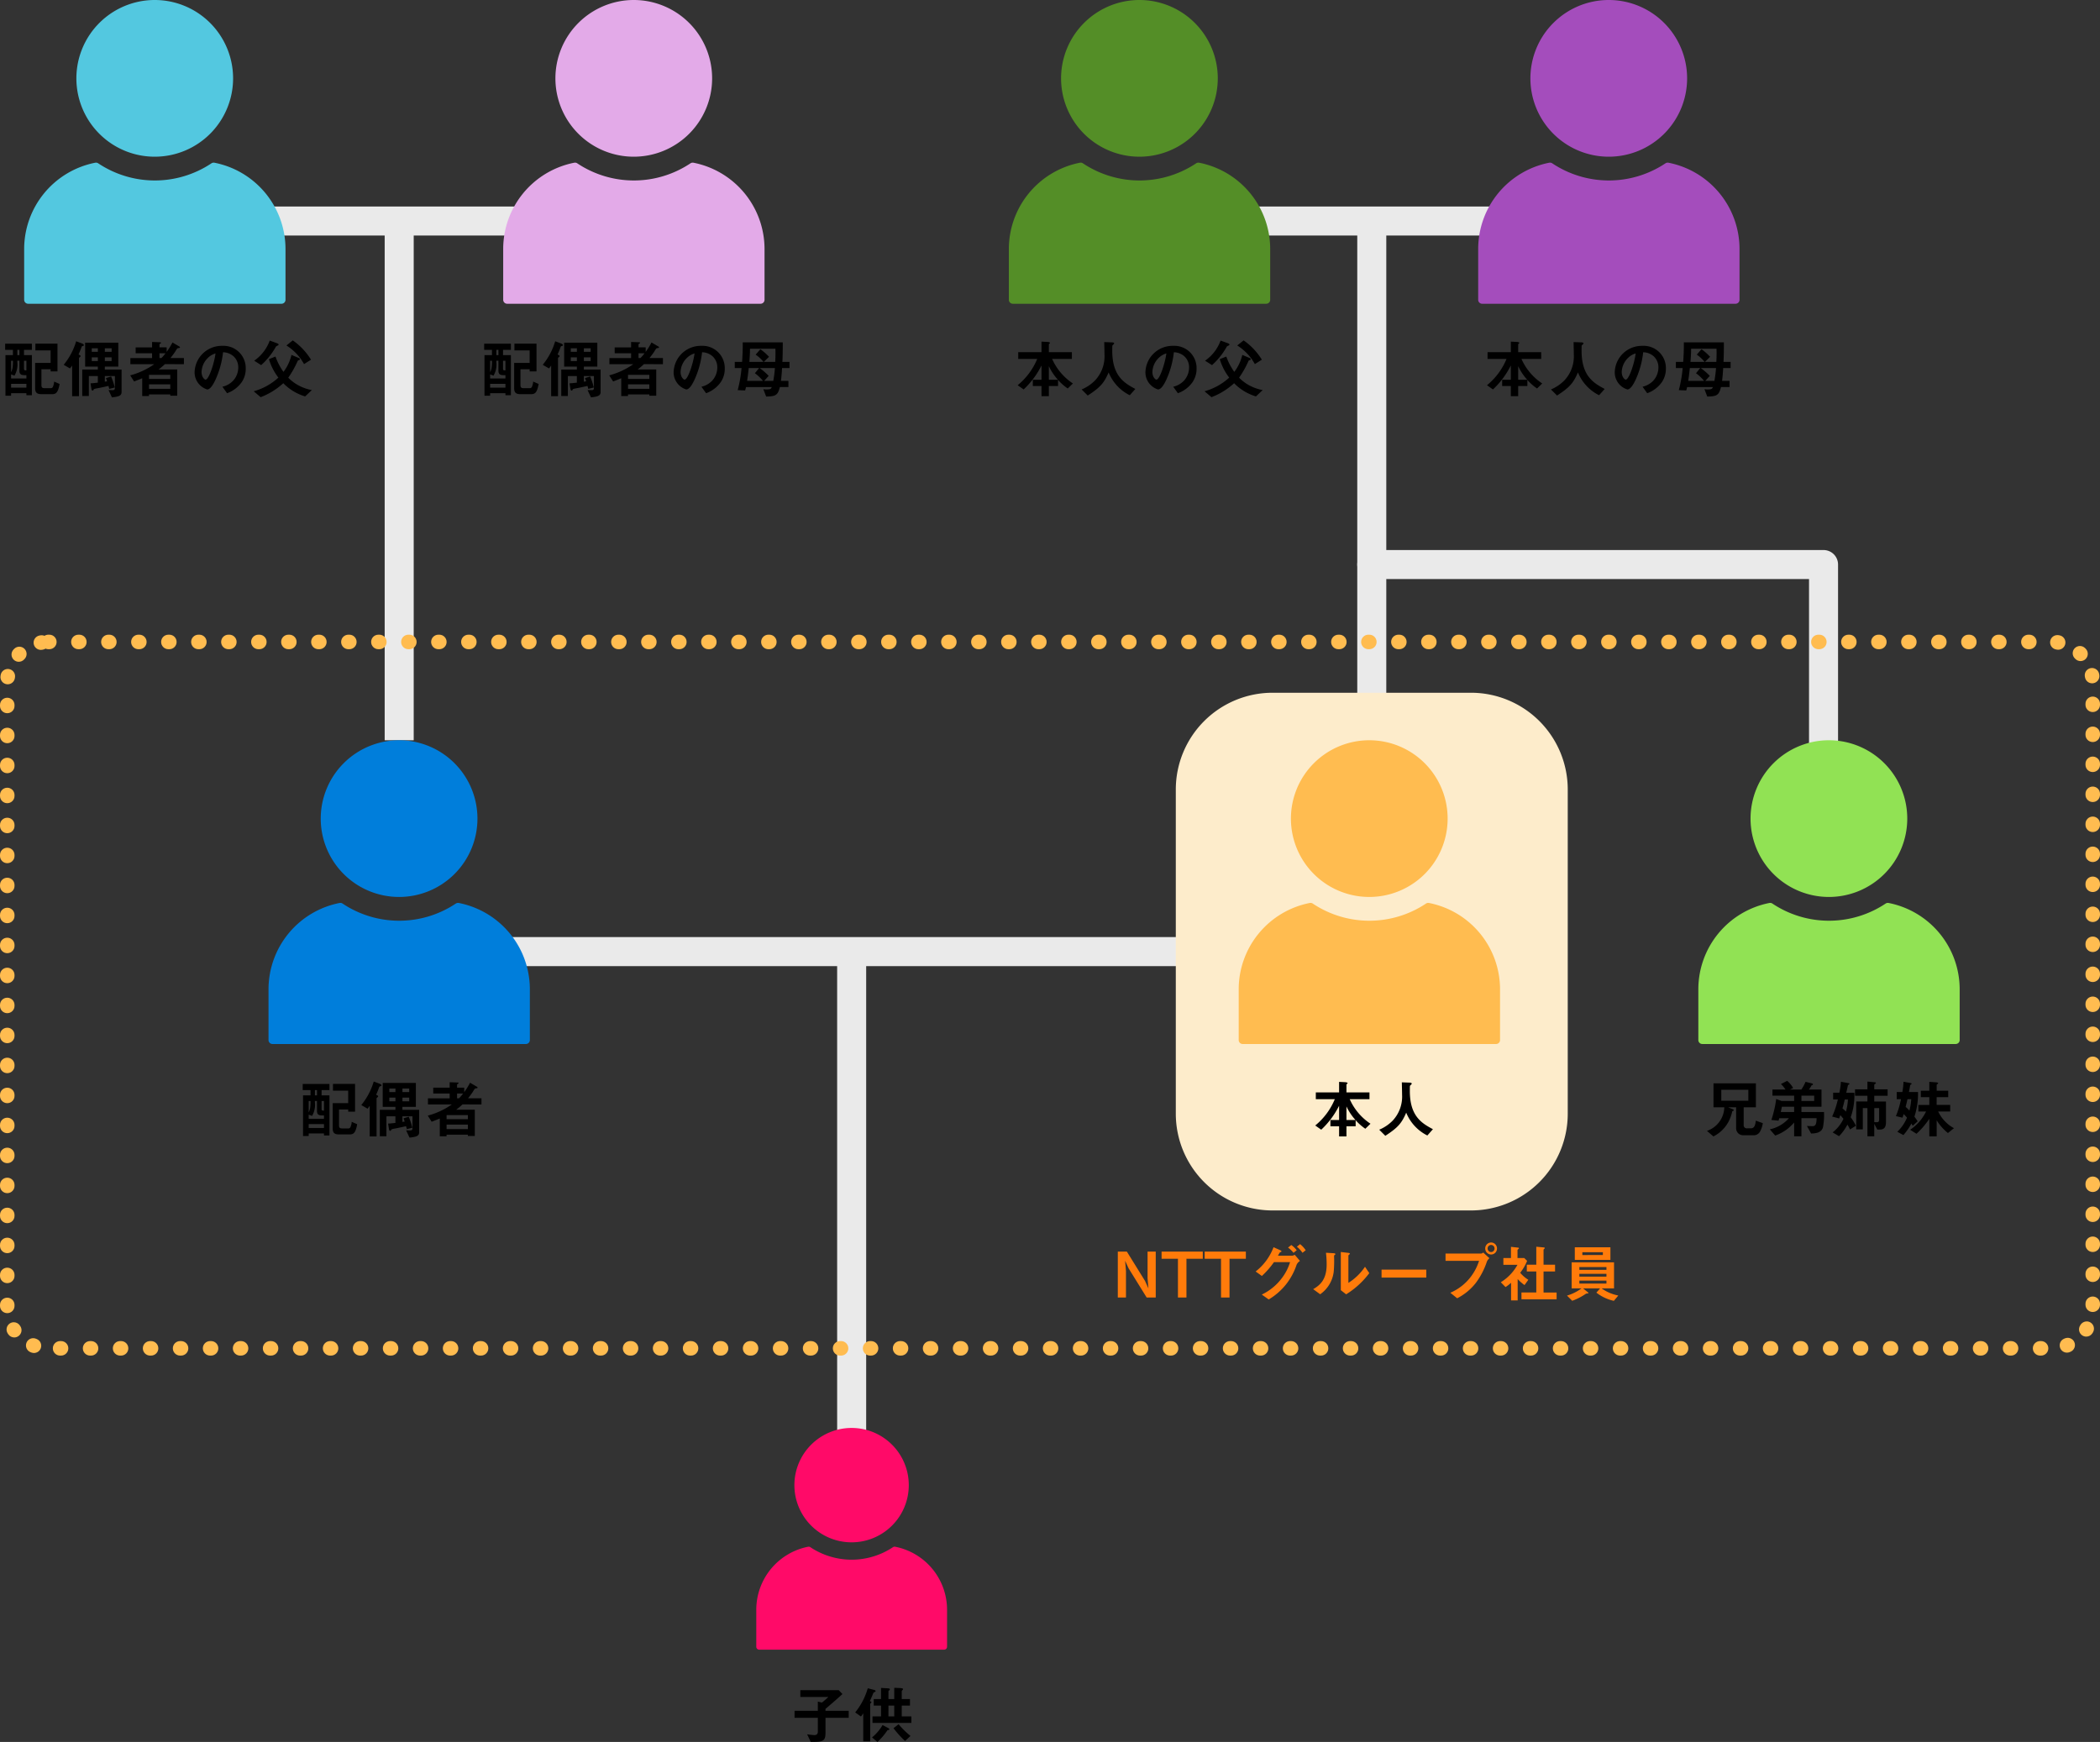 <svg xmlns="http://www.w3.org/2000/svg" width="434" height="360.038" viewBox="0 0 434 360.038">
  <rect x="0" y="0" width="434" height="360.038" fill="#333333" stroke="none"/>
  <g id="グループ_3548" data-name="グループ 3548" transform="translate(-466.005 -3630.819)">
    <path id="パス_3026" data-name="パス 3026" d="M8.853,0V-9.49H7.163V-4l.182,2.119L6.63-3.445,2.886-9.49H1.014V0H2.7V-5.486L2.522-7.605l.715,1.56L6.981,0Zm9.724-8.008V-9.49H10.062v1.482h3.38V0H15.2V-8.008Zm8.9,0V-9.49H18.967v1.482h3.38V0H24.1V-8.008ZM39.845-9.776a5.59,5.59,0,0,0-1.157-1.261l-.663.533a5.782,5.782,0,0,1,1.157,1.261Zm-1.859,0a5.185,5.185,0,0,0-1.118-1.079l-.676.533a5.263,5.263,0,0,1,1.131,1.079Zm.676,2.21L37.57-8.84a1.051,1.051,0,0,1-.559.195H34.1c.143-.208.3-.546.442-.715.221-.078.3-.1.3-.182,0-.117-.234-.221-.338-.273L33.2-10.4A11.569,11.569,0,0,1,29.5-5.382l1.287.923a17.724,17.724,0,0,0,2.5-2.86h3.328a10.52,10.52,0,0,1-1.664,3.263A11.181,11.181,0,0,1,30.771-.611L32.2.4a13.246,13.246,0,0,0,3.562-3.094A13.449,13.449,0,0,0,37.973-6.8,1.869,1.869,0,0,1,38.662-7.566ZM52.988-5.044,52.1-6.357a11.551,11.551,0,0,1-3.432,3.328V-8.71c0-.013.156-.143.156-.156.117-.1.143-.143.143-.2,0-.13-.247-.156-.364-.169L47.1-9.412v7.891l1.1.858A17.306,17.306,0,0,0,52.988-5.044ZM45.981-8.957c0-.143-.143-.182-.377-.2l-1.573-.1A19.063,19.063,0,0,1,44.174-6.8c0,3.237-1.534,4.342-2.782,5.07L42.835-.676A6.625,6.625,0,0,0,45.643-5.4a26.921,26.921,0,0,0,.065-3.2c0-.065,0-.091.091-.169C45.955-8.892,45.981-8.905,45.981-8.957ZM64.766-4.121V-5.772H55.523v1.651ZM79.378-10.14a1.223,1.223,0,0,0-1.222-1.235,1.221,1.221,0,0,0-1.209,1.235,1.232,1.232,0,0,0,1.209,1.248A1.226,1.226,0,0,0,79.378-10.14Zm-1.56,2.015L76.531-9.3a.741.741,0,0,1-.429.208H68.744v1.508h6.929a10.98,10.98,0,0,1-1.625,3.185A10.463,10.463,0,0,1,69.732-.988L71.149.156A11.6,11.6,0,0,0,75-3.016,15.551,15.551,0,0,0,77.285-7.41,1.724,1.724,0,0,1,77.818-8.125Zm1.053-2.015a.719.719,0,0,1-.715.741.736.736,0,0,1-.715-.741.724.724,0,0,1,.715-.728A.716.716,0,0,1,78.871-10.14ZM91.7.364v-1.4H89V-5.382h2.379v-1.4H89V-9.88c0-.052.078-.117.182-.221a.207.207,0,0,0,.065-.13c0-.065-.078-.117-.143-.117L87.5-10.5v3.718H85.54v1.4H87.5V-1.04H84.435v1.4Zm-5.85-4.03a7.034,7.034,0,0,1-1.677-1.456,9.872,9.872,0,0,0,1.43-2.457l-.585-.585h-1.4V-9.8c0-.052.026-.078.208-.26a.188.188,0,0,0,.091-.13c0-.065-.065-.1-.143-.117l-1.508-.169v2.314H80.7v1.4h2.912a9.844,9.844,0,0,1-3.445,3.6l.975,1a8.234,8.234,0,0,0,1.144-.884V.6h1.365v-4.42a8.946,8.946,0,0,0,1.417,1.248Zm18.6,3.25a8.823,8.823,0,0,1-3.445-1.469h2.561V-7.267H94.809v5.382h2.028A9.474,9.474,0,0,1,93.847-.4L94.926.676A12.542,12.542,0,0,0,97.617-.689a.806.806,0,0,1,.52-.169c.052,0,.143-.013.143-.078a.173.173,0,0,0-.078-.117l-1.027-.832h3.51l-.767.871a8.928,8.928,0,0,0,3.614,1.7ZM102-4.316H96.4V-4.9H102Zm0-1.4H96.4v-.585H102Zm0,2.834H96.4V-3.5H102Zm.819-4.9v-2.6H95.459v2.6Zm-1.56-1H97.019v-.585h4.238Z" transform="translate(696.005 3899)" fill="#ff7b0a"/>
    <path id="パス_3027" data-name="パス 3027" d="M0,0H89" transform="translate(500.505 3676.5)" fill="none" stroke="#eaeaea" stroke-linecap="round" stroke-width="6"/>
    <path id="パス_3025" data-name="パス 3025" d="M0,0H93.366V42.512" transform="translate(749.505 3747.5)" fill="none" stroke="#eaeaea" stroke-linecap="round" stroke-linejoin="round" stroke-width="6"/>
    <path id="パス_3028" data-name="パス 3028" d="M0,0H179.426" transform="translate(558.08 3827.5)" fill="none" stroke="#eaeaea" stroke-linecap="round" stroke-width="6"/>
    <path id="パス_3029" data-name="パス 3029" d="M0,0H89" transform="translate(705.003 3676.5)" fill="none" stroke="#eaeaea" stroke-linecap="round" stroke-width="6"/>
    <path id="パス_3030" data-name="パス 3030" d="M0,0V107.319" transform="translate(548.505 3676.5)" fill="none" stroke="#eaeaea" stroke-width="6"/>
    <path id="パス_3031" data-name="パス 3031" d="M0,0V107.319" transform="translate(642.016 3827.341)" fill="none" stroke="#eaeaea" stroke-width="6"/>
    <path id="パス_3032" data-name="パス 3032" d="M0,0V107.319" transform="translate(749.505 3676.5)" fill="none" stroke="#eaeaea" stroke-width="6"/>
    <path id="パス_3033" data-name="パス 3033" d="M16.216,0A16.194,16.194,0,1,1,0,16.194,16.2,16.2,0,0,1,16.216,0Z" transform="translate(532.29 3783.819)" fill="#007edb"/>
    <path id="パス_2997" data-name="パス 2997" d="M207.007,256.8a.826.826,0,0,0-.611.122,21.081,21.081,0,0,1-23.407,0,.821.821,0,0,0-.612-.122,18.191,18.191,0,0,0-14.689,17.818v10.512a.82.82,0,0,0,.82.82h52.37a.82.82,0,0,0,.82-.82V274.621A18.189,18.189,0,0,0,207.007,256.8Z" transform="translate(353.811 3560.65)" fill="#007edb"/>
    <path id="パス_3034" data-name="パス 3034" d="M6.591.507V-7.787H4.966V-8.866H6.591V-10.14H1.066v1.274H2.678v1.079H1.131v8.4H2.3V.091H5.46V.507ZM5.46-2.951H2.3V-3.8l.7.26a4.551,4.551,0,0,0,.585-2.821v-.26h.429v2.028c0,.728.312.949,1.014.949H5.46ZM4.017-7.787H3.588V-8.866h.429ZM5.46-4.628c-.351,0-.494-.013-.494-.351V-6.617H5.46ZM2.678-6.617a8.5,8.5,0,0,1-.091,1.508,2.932,2.932,0,0,1-.286.845V-6.617ZM5.46-1.053H2.3v-.793H5.46Zm6.864-.767-1.131-.494a2.968,2.968,0,0,1-.221.988.49.49,0,0,1-.52.377H9.217c-.455,0-.65-.143-.65-.637V-4.862h1.9v.442h1.417v-5.733H7.319v1.4h3.146v2.574h-3.2V-.936C7.267-.1,7.592.286,8.554.286H10.79C11.687.286,12.025-.208,12.324-1.82ZM25.129-.156V-4.8H21.671v-.611h2.782v-4.94H17.6v4.94h2.626V-4.8H17V.663h1.365V-3.458h1.859v1.365c-.637.078-1.066.117-1.508.143L18.863-1c.052.312.078.546.3.546.078,0,.117-.039.169-.143.065-.182.091-.208.975-.364.312-.052,1.547-.325,2.119-.455.065.234.1.416.156.611l1.144-.286a15.284,15.284,0,0,0-.754-2.275l-1.066.325c.13.364.143.4.234.676-.221.026-.247.039-.468.065V-3.458h2.08v2.366c0,.507-.182.533-.39.546-.143.013-.78-.013-.923-.013l.7,1.508C24.57.793,25.129.611,25.129-.156ZM23.075-8.463h-1.4V-9.2h1.4Zm0,1.911h-1.4v-.767h1.4ZM20.228-8.463H18.967V-9.2h1.261Zm0,1.911H18.967v-.767h1.261Zm-2.886-3.3c0-.2-.377-.338-.416-.351l-1.183-.442a13.767,13.767,0,0,1-2.574,4.862l1.3.754c.156-.182.312-.416.442-.6V.7h1.417V-7.137c0-.1.13-.2.169-.221.117-.078.156-.143.156-.208,0-.143-.039-.156-.416-.351.234-.507.481-1.118.637-1.573.052-.117.078-.143.325-.2A.174.174,0,0,0,17.342-9.854Zm20.67,3.939V-7.176H35.23c.416-.507.884-1.17.975-1.313.416-.7.455-.715.637-.741.26-.026.364-.052.364-.156a.2.2,0,0,0-.1-.156L35.646-10.4a13.42,13.42,0,0,1-1.2,1.95v-.936H32.968V-10c0-.078.1-.13.182-.169.052-.039.13-.078.13-.169,0-.052-.065-.1-.182-.1L31.434-10.5v1.118H28.041v1.222h3.393v.988H26.949v1.261h4.94A15.644,15.644,0,0,1,26.91-3.6l.806,1.261c.754-.286,1.092-.416,1.677-.663V.676h1.4V.338H35.2V.611h1.43V-4.823H32.786a13.665,13.665,0,0,0,1.3-1.092ZM35.2-2.86H30.8v-.845H35.2Zm0,2.041H30.8v-.923H35.2Zm-.988-7.345a9.468,9.468,0,0,1-.845.988h-.4v-.988Z" transform="translate(527.5 3865)"/>
    <path id="パス_3035" data-name="パス 3035" d="M16.216,0A16.194,16.194,0,1,1,0,16.194,16.2,16.2,0,0,1,16.216,0Z" transform="translate(481.79 3630.819)" fill="#53c8e0"/>
    <path id="パス_2997-2" data-name="パス 2997" d="M207.007,256.8a.826.826,0,0,0-.611.122,21.081,21.081,0,0,1-23.407,0,.821.821,0,0,0-.612-.122,18.191,18.191,0,0,0-14.689,17.818v10.512a.82.82,0,0,0,.82.82h52.37a.82.82,0,0,0,.82-.82V274.621A18.189,18.189,0,0,0,207.007,256.8Z" transform="translate(303.311 3407.65)" fill="#53c8e0"/>
    <path id="パス_3036" data-name="パス 3036" d="M16.216,0A16.194,16.194,0,1,1,0,16.194,16.2,16.2,0,0,1,16.216,0Z" transform="translate(685.292 3630.819)" fill="#548e27"/>
    <path id="パス_2997-3" data-name="パス 2997" d="M207.007,256.8a.826.826,0,0,0-.611.122,21.081,21.081,0,0,1-23.407,0,.821.821,0,0,0-.612-.122,18.191,18.191,0,0,0-14.689,17.818v10.512a.82.82,0,0,0,.82.82h52.37a.82.82,0,0,0,.82-.82V274.621A18.189,18.189,0,0,0,207.007,256.8Z" transform="translate(506.814 3407.65)" fill="#548e27"/>
    <path id="パス_3037" data-name="パス 3037" d="M16.216,0A16.194,16.194,0,1,1,0,16.194,16.2,16.2,0,0,1,16.216,0Z" transform="translate(580.79 3630.819)" fill="#e3aae8"/>
    <path id="パス_2997-4" data-name="パス 2997" d="M207.007,256.8a.826.826,0,0,0-.611.122,21.081,21.081,0,0,1-23.407,0,.821.821,0,0,0-.612-.122,18.191,18.191,0,0,0-14.689,17.818v10.512a.82.82,0,0,0,.82.82h52.37a.82.82,0,0,0,.82-.82V274.621A18.189,18.189,0,0,0,207.007,256.8Z" transform="translate(402.311 3407.65)" fill="#e3aae8"/>
    <path id="パス_3038" data-name="パス 3038" d="M16.216,0A16.194,16.194,0,1,1,0,16.194,16.2,16.2,0,0,1,16.216,0Z" transform="translate(782.287 3630.819)" fill="#a44dbc"/>
    <path id="パス_2997-5" data-name="パス 2997" d="M207.007,256.8a.826.826,0,0,0-.611.122,21.081,21.081,0,0,1-23.407,0,.821.821,0,0,0-.612-.122,18.191,18.191,0,0,0-14.689,17.818v10.512a.82.82,0,0,0,.82.82h52.37a.82.82,0,0,0,.82-.82V274.621A18.189,18.189,0,0,0,207.007,256.8Z" transform="translate(603.808 3407.65)" fill="#a44dbc"/>
    <path id="パス_3039" data-name="パス 3039" d="M6.591.507V-7.787H4.966V-8.866H6.591V-10.14H1.066v1.274H2.678v1.079H1.131v8.4H2.3V.091H5.46V.507ZM5.46-2.951H2.3V-3.8l.7.26a4.551,4.551,0,0,0,.585-2.821v-.26h.429v2.028c0,.728.312.949,1.014.949H5.46ZM4.017-7.787H3.588V-8.866h.429ZM5.46-4.628c-.351,0-.494-.013-.494-.351V-6.617H5.46ZM2.678-6.617a8.5,8.5,0,0,1-.091,1.508,2.932,2.932,0,0,1-.286.845V-6.617ZM5.46-1.053H2.3v-.793H5.46Zm6.864-.767-1.131-.494a2.968,2.968,0,0,1-.221.988.49.49,0,0,1-.52.377H9.217c-.455,0-.65-.143-.65-.637V-4.862h1.9v.442h1.417v-5.733H7.319v1.4h3.146v2.574h-3.2V-.936C7.267-.1,7.592.286,8.554.286H10.79C11.687.286,12.025-.208,12.324-1.82ZM25.129-.156V-4.8H21.671v-.611h2.782v-4.94H17.6v4.94h2.626V-4.8H17V.663h1.365V-3.458h1.859v1.365c-.637.078-1.066.117-1.508.143L18.863-1c.052.312.078.546.3.546.078,0,.117-.039.169-.143.065-.182.091-.208.975-.364.312-.052,1.547-.325,2.119-.455.065.234.1.416.156.611l1.144-.286a15.284,15.284,0,0,0-.754-2.275l-1.066.325c.13.364.143.4.234.676-.221.026-.247.039-.468.065V-3.458h2.08v2.366c0,.507-.182.533-.39.546-.143.013-.78-.013-.923-.013l.7,1.508C24.57.793,25.129.611,25.129-.156ZM23.075-8.463h-1.4V-9.2h1.4Zm0,1.911h-1.4v-.767h1.4ZM20.228-8.463H18.967V-9.2h1.261Zm0,1.911H18.967v-.767h1.261Zm-2.886-3.3c0-.2-.377-.338-.416-.351l-1.183-.442a13.767,13.767,0,0,1-2.574,4.862l1.3.754c.156-.182.312-.416.442-.6V.7h1.417V-7.137c0-.1.13-.2.169-.221.117-.078.156-.143.156-.208,0-.143-.039-.156-.416-.351.234-.507.481-1.118.637-1.573.052-.117.078-.143.325-.2A.174.174,0,0,0,17.342-9.854Zm20.67,3.939V-7.176H35.23c.416-.507.884-1.17.975-1.313.416-.7.455-.715.637-.741.26-.026.364-.052.364-.156a.2.2,0,0,0-.1-.156L35.646-10.4a13.42,13.42,0,0,1-1.2,1.95v-.936H32.968V-10c0-.078.1-.13.182-.169.052-.039.13-.078.13-.169,0-.052-.065-.1-.182-.1L31.434-10.5v1.118H28.041v1.222h3.393v.988H26.949v1.261h4.94A15.644,15.644,0,0,1,26.91-3.6l.806,1.261c.754-.286,1.092-.416,1.677-.663V.676h1.4V.338H35.2V.611h1.43V-4.823H32.786a13.665,13.665,0,0,0,1.3-1.092ZM35.2-2.86H30.8v-.845H35.2Zm0,2.041H30.8v-.923H35.2Zm-.988-7.345a9.468,9.468,0,0,1-.845.988h-.4v-.988Zm16.575,3.2A4.593,4.593,0,0,0,45.955-9.7a5.607,5.607,0,0,0-5.733,5.512,3.7,3.7,0,0,0,2.6,3.5c.676,0,1.274-1.092,1.664-1.9A18.457,18.457,0,0,0,46.1-8.372a3.326,3.326,0,0,1,2.21.871,3.065,3.065,0,0,1,.936,2.275,4.067,4.067,0,0,1-.936,2.587,4.379,4.379,0,0,1-2.34,1.391L46.93.091A6.276,6.276,0,0,0,49.959-2.2,4.857,4.857,0,0,0,50.791-4.966Zm-6.24-3.172c-.26,2.028-1.378,5.421-2.054,5.421-.234,0-.832-.546-.832-1.6a4.257,4.257,0,0,1,1.3-2.886A3.838,3.838,0,0,1,44.551-8.138Zm19.734,1.3a13.454,13.454,0,0,0-3.77-3.991L59.2-9.776a10.521,10.521,0,0,1,3.64,3.848Zm-6.7-3.133c0-.143-.247-.234-.338-.273l-1.495-.546a8.637,8.637,0,0,1-3.211,4.16l1.443.91a14.643,14.643,0,0,0,2.678-3.185c.065-.1.338-.585.4-.676a2.842,2.842,0,0,1,.39-.208A.257.257,0,0,0,57.59-9.971ZM64.454-.559a9.231,9.231,0,0,1-2.626-.9A8.8,8.8,0,0,1,59.579-3.12a19.843,19.843,0,0,0,1.937-3.432c.065-.143.1-.143.338-.221a.16.16,0,0,0,.13-.169c0-.143-.156-.221-.221-.247l-1.521-.637a9.289,9.289,0,0,1-1.651,3.51A12.553,12.553,0,0,1,56.94-7.488l-1.352.533a11.847,11.847,0,0,0,1.95,3.822,12.454,12.454,0,0,1-5.1,2.821L53.872.91a14.709,14.709,0,0,0,4.68-2.886A10.593,10.593,0,0,0,63.063.754Z" transform="translate(466 3712)"/>
    <path id="パス_3040" data-name="パス 3040" d="M12.233-1.924a11.833,11.833,0,0,1-4.29-5.07h4.082V-8.4H7.267V-10c0-.052.039-.091.117-.156s.117-.091.117-.143c0-.143-.312-.195-.481-.208l-1.274-.065V-8.4H.936v1.4H4.862A13.861,13.861,0,0,1,.819-1.56l1.235.871A17.429,17.429,0,0,0,5.746-5.642v2.951H3.952v1.3H5.746V.7H7.267V-1.391h1.9V-2.652a10.866,10.866,0,0,0,2,1.768ZM9.139-2.691H7.267V-5.5A11.263,11.263,0,0,0,9.139-2.691Zm16,1.9c-2.249-1.2-4.771-2.639-4.771-7.878,0-.169,0-1.04.026-1.092s.234-.221.26-.26a.311.311,0,0,0,.1-.208c0-.195-.442-.195-.585-.195l-1.456-.052c.013.546.052,2.223.052,2.574a7.248,7.248,0,0,1-1.95,5.343A8.422,8.422,0,0,1,14.04-.689L15.3.572c2.535-1.651,3.367-2.548,4.316-4.784A9.079,9.079,0,0,0,23.985.507ZM37.791-4.966A4.593,4.593,0,0,0,32.955-9.7a5.607,5.607,0,0,0-5.733,5.512,3.7,3.7,0,0,0,2.6,3.5c.676,0,1.274-1.092,1.664-1.9A18.457,18.457,0,0,0,33.1-8.372a3.326,3.326,0,0,1,2.21.871,3.065,3.065,0,0,1,.936,2.275,4.067,4.067,0,0,1-.936,2.587,4.379,4.379,0,0,1-2.34,1.391L33.93.091A6.276,6.276,0,0,0,36.959-2.2,4.857,4.857,0,0,0,37.791-4.966Zm-6.24-3.172c-.26,2.028-1.378,5.421-2.054,5.421-.234,0-.832-.546-.832-1.6a4.257,4.257,0,0,1,1.3-2.886A3.838,3.838,0,0,1,31.551-8.138Zm19.734,1.3a13.454,13.454,0,0,0-3.77-3.991L46.2-9.776a10.521,10.521,0,0,1,3.64,3.848ZM44.59-9.971c0-.143-.247-.234-.338-.273l-1.495-.546a8.637,8.637,0,0,1-3.211,4.16l1.443.91a14.643,14.643,0,0,0,2.678-3.185c.065-.1.338-.585.4-.676a2.842,2.842,0,0,1,.39-.208A.257.257,0,0,0,44.59-9.971ZM51.454-.559a9.231,9.231,0,0,1-2.626-.9A8.8,8.8,0,0,1,46.579-3.12a19.843,19.843,0,0,0,1.937-3.432c.065-.143.1-.143.338-.221a.16.16,0,0,0,.13-.169c0-.143-.156-.221-.221-.247l-1.521-.637a9.289,9.289,0,0,1-1.651,3.51A12.553,12.553,0,0,1,43.94-7.488l-1.352.533a11.847,11.847,0,0,0,1.95,3.822,12.454,12.454,0,0,1-5.1,2.821L40.872.91a14.709,14.709,0,0,0,4.68-2.886A10.593,10.593,0,0,0,50.063.754Z" transform="translate(675.503 3712)"/>
    <path id="パス_3041" data-name="パス 3041" d="M6.591.507V-7.787H4.966V-8.866H6.591V-10.14H1.066v1.274H2.678v1.079H1.131v8.4H2.3V.091H5.46V.507ZM5.46-2.951H2.3V-3.8l.7.26a4.551,4.551,0,0,0,.585-2.821v-.26h.429v2.028c0,.728.312.949,1.014.949H5.46ZM4.017-7.787H3.588V-8.866h.429ZM5.46-4.628c-.351,0-.494-.013-.494-.351V-6.617H5.46ZM2.678-6.617a8.5,8.5,0,0,1-.091,1.508,2.932,2.932,0,0,1-.286.845V-6.617ZM5.46-1.053H2.3v-.793H5.46Zm6.864-.767-1.131-.494a2.968,2.968,0,0,1-.221.988.49.49,0,0,1-.52.377H9.217c-.455,0-.65-.143-.65-.637V-4.862h1.9v.442h1.417v-5.733H7.319v1.4h3.146v2.574h-3.2V-.936C7.267-.1,7.592.286,8.554.286H10.79C11.687.286,12.025-.208,12.324-1.82ZM25.129-.156V-4.8H21.671v-.611h2.782v-4.94H17.6v4.94h2.626V-4.8H17V.663h1.365V-3.458h1.859v1.365c-.637.078-1.066.117-1.508.143L18.863-1c.052.312.078.546.3.546.078,0,.117-.039.169-.143.065-.182.091-.208.975-.364.312-.052,1.547-.325,2.119-.455.065.234.1.416.156.611l1.144-.286a15.284,15.284,0,0,0-.754-2.275l-1.066.325c.13.364.143.4.234.676-.221.026-.247.039-.468.065V-3.458h2.08v2.366c0,.507-.182.533-.39.546-.143.013-.78-.013-.923-.013l.7,1.508C24.57.793,25.129.611,25.129-.156ZM23.075-8.463h-1.4V-9.2h1.4Zm0,1.911h-1.4v-.767h1.4ZM20.228-8.463H18.967V-9.2h1.261Zm0,1.911H18.967v-.767h1.261Zm-2.886-3.3c0-.2-.377-.338-.416-.351l-1.183-.442a13.767,13.767,0,0,1-2.574,4.862l1.3.754c.156-.182.312-.416.442-.6V.7h1.417V-7.137c0-.1.13-.2.169-.221.117-.078.156-.143.156-.208,0-.143-.039-.156-.416-.351.234-.507.481-1.118.637-1.573.052-.117.078-.143.325-.2A.174.174,0,0,0,17.342-9.854Zm20.67,3.939V-7.176H35.23c.416-.507.884-1.17.975-1.313.416-.7.455-.715.637-.741.26-.026.364-.052.364-.156a.2.2,0,0,0-.1-.156L35.646-10.4a13.42,13.42,0,0,1-1.2,1.95v-.936H32.968V-10c0-.078.1-.13.182-.169.052-.039.13-.078.13-.169,0-.052-.065-.1-.182-.1L31.434-10.5v1.118H28.041v1.222h3.393v.988H26.949v1.261h4.94A15.644,15.644,0,0,1,26.91-3.6l.806,1.261c.754-.286,1.092-.416,1.677-.663V.676h1.4V.338H35.2V.611h1.43V-4.823H32.786a13.665,13.665,0,0,0,1.3-1.092ZM35.2-2.86H30.8v-.845H35.2Zm0,2.041H30.8v-.923H35.2Zm-.988-7.345a9.468,9.468,0,0,1-.845.988h-.4v-.988Zm16.575,3.2A4.593,4.593,0,0,0,45.955-9.7a5.607,5.607,0,0,0-5.733,5.512,3.7,3.7,0,0,0,2.6,3.5c.676,0,1.274-1.092,1.664-1.9A18.457,18.457,0,0,0,46.1-8.372a3.326,3.326,0,0,1,2.21.871,3.065,3.065,0,0,1,.936,2.275,4.067,4.067,0,0,1-.936,2.587,4.379,4.379,0,0,1-2.34,1.391L46.93.091A6.276,6.276,0,0,0,49.959-2.2,4.857,4.857,0,0,0,50.791-4.966Zm-6.24-3.172c-.26,2.028-1.378,5.421-2.054,5.421-.234,0-.832-.546-.832-1.6a4.257,4.257,0,0,1,1.3-2.886A3.838,3.838,0,0,1,44.551-8.138ZM64.168-5.109V-6.383H62.7c.052-1.092.078-2.236.078-4.043H54.5c.026,1.482-.052,2.99-.13,4.043H52.858v1.274h1.4a27.552,27.552,0,0,1-.793,4.563L55-.481a5.887,5.887,0,0,0,.169-.689H60.5c-.13.325-.221.481-1.092.481-.273,0-.481-.039-.65-.052L59.345.78C61.36.754,61.763.468,62.179-1.183h1.768V-2.457H62.4c.117-.9.182-1.781.234-2.652ZM61.256-9.1c.039,1.066,0,2-.039,2.717H58.864L59.93-7.436A11.175,11.175,0,0,0,58.149-9l-.975,1.118a7.39,7.39,0,0,1,1.612,1.495H55.874c.052-.65.13-1.69.13-2.717Zm-.1,3.991a25.481,25.481,0,0,1-.338,2.652H58.929l.936-1.04a14.155,14.155,0,0,0-1.859-1.612ZM58.695-2.457H55.406c.169-1.118.247-1.82.338-2.652h2.145l-.871,1.066A9.724,9.724,0,0,1,58.695-2.457Z" transform="translate(565 3712)"/>
    <path id="パス_3042" data-name="パス 3042" d="M12.233-1.924a11.833,11.833,0,0,1-4.29-5.07h4.082V-8.4H7.267V-10c0-.052.039-.091.117-.156s.117-.091.117-.143c0-.143-.312-.195-.481-.208l-1.274-.065V-8.4H.936v1.4H4.862A13.861,13.861,0,0,1,.819-1.56l1.235.871A17.429,17.429,0,0,0,5.746-5.642v2.951H3.952v1.3H5.746V.7H7.267V-1.391h1.9V-2.652a10.866,10.866,0,0,0,2,1.768ZM9.139-2.691H7.267V-5.5A11.263,11.263,0,0,0,9.139-2.691Zm16,1.9c-2.249-1.2-4.771-2.639-4.771-7.878,0-.169,0-1.04.026-1.092s.234-.221.26-.26a.311.311,0,0,0,.1-.208c0-.195-.442-.195-.585-.195l-1.456-.052c.013.546.052,2.223.052,2.574a7.248,7.248,0,0,1-1.95,5.343A8.422,8.422,0,0,1,14.04-.689L15.3.572c2.535-1.651,3.367-2.548,4.316-4.784A9.079,9.079,0,0,0,23.985.507ZM37.791-4.966A4.593,4.593,0,0,0,32.955-9.7a5.607,5.607,0,0,0-5.733,5.512,3.7,3.7,0,0,0,2.6,3.5c.676,0,1.274-1.092,1.664-1.9A18.457,18.457,0,0,0,33.1-8.372a3.326,3.326,0,0,1,2.21.871,3.065,3.065,0,0,1,.936,2.275,4.067,4.067,0,0,1-.936,2.587,4.379,4.379,0,0,1-2.34,1.391L33.93.091A6.276,6.276,0,0,0,36.959-2.2,4.857,4.857,0,0,0,37.791-4.966Zm-6.24-3.172c-.26,2.028-1.378,5.421-2.054,5.421-.234,0-.832-.546-.832-1.6a4.257,4.257,0,0,1,1.3-2.886A3.838,3.838,0,0,1,31.551-8.138ZM51.168-5.109V-6.383H49.7c.052-1.092.078-2.236.078-4.043H41.5c.026,1.482-.052,2.99-.13,4.043H39.858v1.274h1.4a27.552,27.552,0,0,1-.793,4.563L42-.481a5.887,5.887,0,0,0,.169-.689H47.5c-.13.325-.221.481-1.092.481-.273,0-.481-.039-.65-.052L46.345.78C48.36.754,48.763.468,49.179-1.183h1.768V-2.457H49.4c.117-.9.182-1.781.234-2.652ZM48.256-9.1c.039,1.066,0,2-.039,2.717H45.864L46.93-7.436A11.175,11.175,0,0,0,45.149-9l-.975,1.118a7.39,7.39,0,0,1,1.612,1.495H42.874c.052-.65.13-1.69.13-2.717Zm-.1,3.991a25.481,25.481,0,0,1-.338,2.652H45.929l.936-1.04a14.155,14.155,0,0,0-1.859-1.612ZM45.695-2.457H42.406c.169-1.118.247-1.82.338-2.652h2.145l-.871,1.066A9.724,9.724,0,0,1,45.695-2.457Z" transform="translate(772.497 3712)"/>
    <g id="パス_3043" data-name="パス 3043" transform="translate(466.005 3762)" fill="none" stroke-linecap="round" stroke-dasharray="0.2 6">
      <path d="M10,0H424a10,10,0,0,1,10,10V139a10,10,0,0,1-10,10H10A10,10,0,0,1,0,139V10A10,10,0,0,1,10,0Z" stroke="none"/>
      <path d="M 10 0 L 10.2 0 C 11.028 0 11.7 0.672 11.7 1.5 C 11.7 2.328 11.028 3 10.2 3 L 10 3 C 9.792 3 9.593 2.958 9.413 2.881 C 9.248 2.985 9.059 3.059 8.854 3.093 C 8.808 3.1 8.762 3.109 8.716 3.117 C 8.624 3.134 8.532 3.142 8.442 3.142 C 7.733 3.142 7.102 2.637 6.968 1.915 C 6.818 1.103 7.352 0.323 8.162 0.169 C 8.194 0.163 8.227 0.157 8.26 0.151 C 8.261 0.151 8.261 0.151 8.262 0.15 C 8.266 0.15 8.271 0.149 8.275 0.148 C 8.276 0.148 8.276 0.148 8.277 0.148 C 8.281 0.147 8.286 0.146 8.29 0.146 C 8.291 0.146 8.291 0.145 8.292 0.145 C 8.297 0.144 8.302 0.144 8.307 0.143 C 8.308 0.143 8.309 0.142 8.31 0.142 C 8.313 0.142 8.316 0.141 8.319 0.141 C 8.336 0.138 8.352 0.135 8.368 0.133 C 8.45 0.119 8.532 0.113 8.613 0.113 C 8.818 0.113 9.016 0.155 9.198 0.232 C 9.43 0.085 9.705 0 10 0 C 10 0 10 0 10 0 Z M 16.2 0 L 16.4 0 C 17.228 0 17.9 0.672 17.9 1.5 C 17.9 2.328 17.228 3 16.4 3 L 16.2 3 C 15.372 3 14.7 2.328 14.7 1.5 C 14.7 0.672 15.372 0 16.2 0 Z M 22.4 0 L 22.6 0 C 23.428 0 24.1 0.672 24.1 1.5 C 24.1 2.328 23.428 3 22.6 3 L 22.4 3 C 21.572 3 20.9 2.328 20.9 1.5 C 20.9 0.672 21.572 0 22.4 0 Z M 28.6 0 L 28.8 0 C 29.628 0 30.3 0.672 30.3 1.5 C 30.3 2.328 29.628 3 28.8 3 L 28.6 3 C 27.772 3 27.1 2.328 27.1 1.5 C 27.1 0.672 27.772 0 28.6 0 Z M 34.8 0 L 35 0 C 35.828 0 36.5 0.672 36.5 1.5 C 36.5 2.328 35.828 3 35 3 L 34.8 3 C 33.972 3 33.3 2.328 33.3 1.5 C 33.3 0.672 33.972 0 34.8 0 Z M 41 0 L 41.2 0 C 42.028 0 42.7 0.672 42.7 1.5 C 42.7 2.328 42.028 3 41.2 3 L 41 3 C 40.172 3 39.5 2.328 39.5 1.5 C 39.5 0.672 40.172 0 41 0 Z M 47.2 0 L 47.4 0 C 48.228 0 48.9 0.672 48.9 1.5 C 48.9 2.328 48.228 3 47.4 3 L 47.2 3 C 46.372 3 45.7 2.328 45.7 1.5 C 45.7 0.672 46.372 0 47.2 0 Z M 53.4 0 L 53.6 0 C 54.428 0 55.1 0.672 55.1 1.5 C 55.1 2.328 54.428 3 53.6 3 L 53.4 3 C 52.572 3 51.9 2.328 51.9 1.5 C 51.9 0.672 52.572 0 53.4 0 Z M 59.6 0 L 59.8 0 C 60.628 0 61.3 0.672 61.3 1.5 C 61.3 2.328 60.628 3 59.8 3 L 59.6 3 C 58.772 3 58.1 2.328 58.1 1.5 C 58.1 0.672 58.772 0 59.6 0 Z M 65.8 0 L 66 0 C 66.828 0 67.5 0.672 67.5 1.5 C 67.5 2.328 66.828 3 66 3 L 65.8 3 C 64.972 3 64.3 2.328 64.3 1.5 C 64.3 0.672 64.972 0 65.8 0 Z M 72 0 L 72.2 0 C 73.028 0 73.7 0.672 73.7 1.5 C 73.7 2.328 73.028 3 72.2 3 L 72 3 C 71.172 3 70.5 2.328 70.5 1.5 C 70.5 0.672 71.172 0 72 0 Z M 78.2 0 L 78.4 0 C 79.228 0 79.9 0.672 79.9 1.5 C 79.9 2.328 79.228 3 78.4 3 L 78.2 3 C 77.372 3 76.7 2.328 76.7 1.5 C 76.7 0.672 77.372 0 78.2 0 Z M 84.4 0 L 84.6 0 C 85.428 0 86.1 0.672 86.1 1.5 C 86.1 2.328 85.428 3 84.6 3 L 84.4 3 C 83.572 3 82.9 2.328 82.9 1.5 C 82.9 0.672 83.572 0 84.4 0 Z M 90.6 0 L 90.8 0 C 91.628 0 92.3 0.672 92.3 1.5 C 92.3 2.328 91.628 3 90.8 3 L 90.6 3 C 89.772 3 89.1 2.328 89.1 1.5 C 89.1 0.672 89.772 0 90.6 0 Z M 96.8 0 L 97 0 C 97.828 0 98.5 0.672 98.5 1.5 C 98.5 2.328 97.828 3 97 3 L 96.8 3 C 95.972 3 95.3 2.328 95.3 1.5 C 95.3 0.672 95.972 0 96.8 0 Z M 103 0 L 103.2 0 C 104.028 0 104.7 0.672 104.7 1.5 C 104.7 2.328 104.028 3 103.2 3 L 103 3 C 102.172 3 101.5 2.328 101.5 1.5 C 101.5 0.672 102.172 0 103 0 Z M 109.2 0 L 109.4 0 C 110.228 0 110.9 0.672 110.9 1.5 C 110.9 2.328 110.228 3 109.4 3 L 109.2 3 C 108.372 3 107.7 2.328 107.7 1.5 C 107.7 0.672 108.372 0 109.2 0 Z M 115.4 0 L 115.6 0 C 116.428 0 117.1 0.672 117.1 1.5 C 117.1 2.328 116.428 3 115.6 3 L 115.4 3 C 114.572 3 113.9 2.328 113.9 1.5 C 113.9 0.672 114.572 0 115.4 0 Z M 121.6 0 L 121.8 0 C 122.628 0 123.3 0.672 123.3 1.5 C 123.3 2.328 122.628 3 121.8 3 L 121.6 3 C 120.772 3 120.1 2.328 120.1 1.5 C 120.1 0.672 120.772 0 121.6 0 Z M 127.8 0 L 128 0 C 128.828 0 129.5 0.672 129.5 1.5 C 129.5 2.328 128.828 3 128 3 L 127.8 3 C 126.972 3 126.3 2.328 126.3 1.5 C 126.3 0.672 126.972 0 127.8 0 Z M 134 0 L 134.2 0 C 135.028 0 135.7 0.672 135.7 1.5 C 135.7 2.328 135.028 3 134.2 3 L 134 3 C 133.172 3 132.5 2.328 132.5 1.5 C 132.5 0.672 133.172 0 134 0 Z M 140.2 0 L 140.4 0 C 141.228 0 141.9 0.672 141.9 1.5 C 141.9 2.328 141.228 3 140.4 3 L 140.2 3 C 139.372 3 138.7 2.328 138.7 1.5 C 138.7 0.672 139.372 0 140.2 0 Z M 146.4 0 L 146.6 0 C 147.428 0 148.1 0.672 148.1 1.5 C 148.1 2.328 147.428 3 146.6 3 L 146.4 3 C 145.572 3 144.9 2.328 144.9 1.5 C 144.9 0.672 145.572 0 146.4 0 Z M 152.6 0 L 152.8 0 C 153.628 0 154.3 0.672 154.3 1.5 C 154.3 2.328 153.628 3 152.8 3 L 152.6 3 C 151.772 3 151.1 2.328 151.1 1.5 C 151.1 0.672 151.772 0 152.6 0 Z M 158.8 0 L 159 0 C 159.828 0 160.5 0.672 160.5 1.5 C 160.5 2.328 159.828 3 159 3 L 158.8 3 C 157.972 3 157.3 2.328 157.3 1.5 C 157.3 0.672 157.972 0 158.8 0 Z M 165 0 L 165.2 0 C 166.028 0 166.7 0.672 166.7 1.5 C 166.7 2.328 166.028 3 165.2 3 L 165 3 C 164.172 3 163.5 2.328 163.5 1.5 C 163.5 0.672 164.172 0 165 0 Z M 171.2 0 L 171.4 0 C 172.228 0 172.9 0.672 172.9 1.5 C 172.9 2.328 172.228 3 171.4 3 L 171.2 3 C 170.372 3 169.7 2.328 169.7 1.5 C 169.7 0.672 170.372 0 171.2 0 Z M 177.4 0 L 177.6 0 C 178.428 0 179.1 0.672 179.1 1.5 C 179.1 2.328 178.428 3 177.6 3 L 177.4 3 C 176.572 3 175.9 2.328 175.9 1.5 C 175.9 0.672 176.572 0 177.4 0 Z M 183.6 0 L 183.8 0 C 184.628 0 185.3 0.672 185.3 1.5 C 185.3 2.328 184.628 3 183.8 3 L 183.6 3 C 182.772 3 182.1 2.328 182.1 1.5 C 182.1 0.672 182.772 0 183.6 0 Z M 189.8 0 L 190 0 C 190.828 0 191.5 0.672 191.5 1.5 C 191.5 2.328 190.828 3 190 3 L 189.8 3 C 188.972 3 188.3 2.328 188.3 1.5 C 188.3 0.672 188.972 0 189.8 0 Z M 196 0 L 196.2 0 C 197.028 0 197.7 0.672 197.7 1.5 C 197.7 2.328 197.028 3 196.2 3 L 196 3 C 195.172 3 194.5 2.328 194.5 1.5 C 194.5 0.672 195.172 0 196 0 Z M 202.2 0 L 202.4 0 C 203.228 0 203.9 0.672 203.9 1.5 C 203.9 2.328 203.228 3 202.4 3 L 202.2 3 C 201.372 3 200.7 2.328 200.7 1.5 C 200.7 0.672 201.372 0 202.2 0 Z M 208.4 0 L 208.6 0 C 209.428 0 210.1 0.672 210.1 1.5 C 210.1 2.328 209.428 3 208.6 3 L 208.4 3 C 207.572 3 206.9 2.328 206.9 1.5 C 206.9 0.672 207.572 0 208.4 0 Z M 214.6 0 L 214.8 0 C 215.628 0 216.3 0.672 216.3 1.5 C 216.3 2.328 215.628 3 214.8 3 L 214.6 3 C 213.772 3 213.1 2.328 213.1 1.5 C 213.1 0.672 213.772 0 214.6 0 Z M 220.8 0 L 221 0 C 221.828 0 222.5 0.672 222.5 1.5 C 222.5 2.328 221.828 3 221 3 L 220.8 3 C 219.972 3 219.3 2.328 219.3 1.5 C 219.3 0.672 219.972 0 220.8 0 Z M 227 0 L 227.2 0 C 228.028 0 228.7 0.672 228.7 1.5 C 228.7 2.328 228.028 3 227.2 3 L 227 3 C 226.172 3 225.5 2.328 225.5 1.5 C 225.5 0.672 226.172 0 227 0 Z M 233.2 0 L 233.4 0 C 234.228 0 234.9 0.672 234.9 1.5 C 234.9 2.328 234.228 3 233.4 3 L 233.2 3 C 232.372 3 231.7 2.328 231.7 1.5 C 231.7 0.672 232.372 0 233.2 0 Z M 239.4 0 L 239.6 0 C 240.428 0 241.1 0.672 241.1 1.5 C 241.1 2.328 240.428 3 239.6 3 L 239.4 3 C 238.572 3 237.9 2.328 237.9 1.5 C 237.9 0.672 238.572 0 239.4 0 Z M 245.6 0 L 245.8 0 C 246.628 0 247.3 0.672 247.3 1.5 C 247.3 2.328 246.628 3 245.8 3 L 245.6 3 C 244.772 3 244.1 2.328 244.1 1.5 C 244.1 0.672 244.772 0 245.6 0 Z M 251.8 0 L 252 0 C 252.828 0 253.5 0.672 253.5 1.5 C 253.5 2.328 252.828 3 252 3 L 251.8 3 C 250.972 3 250.3 2.328 250.3 1.5 C 250.3 0.672 250.972 0 251.8 0 Z M 258 0 L 258.2 0 C 259.028 0 259.7 0.672 259.7 1.5 C 259.7 2.328 259.028 3 258.2 3 L 258 3 C 257.172 3 256.5 2.328 256.5 1.5 C 256.5 0.672 257.172 0 258 0 Z M 264.2 0 L 264.4 0 C 265.228 0 265.9 0.672 265.9 1.5 C 265.9 2.328 265.228 3 264.4 3 L 264.2 3 C 263.372 3 262.7 2.328 262.7 1.5 C 262.7 0.672 263.372 0 264.2 0 Z M 270.4 0 L 270.6 0 C 271.428 0 272.1 0.672 272.1 1.5 C 272.1 2.328 271.428 3 270.6 3 L 270.4 3 C 269.572 3 268.9 2.328 268.9 1.5 C 268.9 0.672 269.572 0 270.4 0 Z M 276.6 0 L 276.8 0 C 277.628 0 278.3 0.672 278.3 1.5 C 278.3 2.328 277.628 3 276.8 3 L 276.6 3 C 275.772 3 275.1 2.328 275.1 1.5 C 275.1 0.672 275.772 0 276.6 0 Z M 282.8 0 L 283 0 C 283.828 0 284.5 0.672 284.5 1.5 C 284.5 2.328 283.828 3 283 3 L 282.8 3 C 281.972 3 281.3 2.328 281.3 1.5 C 281.3 0.672 281.972 0 282.8 0 Z M 289 0 L 289.2 0 C 290.028 0 290.7 0.672 290.7 1.5 C 290.7 2.328 290.028 3 289.2 3 L 289 3 C 288.172 3 287.5 2.328 287.5 1.5 C 287.5 0.672 288.172 0 289 0 Z M 295.2 0 L 295.4 0 C 296.228 0 296.9 0.672 296.9 1.5 C 296.9 2.328 296.228 3 295.4 3 L 295.2 3 C 294.372 3 293.7 2.328 293.7 1.5 C 293.7 0.672 294.372 0 295.2 0 Z M 301.4 0 L 301.6 0 C 302.428 0 303.1 0.672 303.1 1.5 C 303.1 2.328 302.428 3 301.6 3 L 301.4 3 C 300.572 3 299.9 2.328 299.9 1.5 C 299.9 0.672 300.572 0 301.4 0 Z M 307.6 0 L 307.8 0 C 308.628 0 309.3 0.672 309.3 1.5 C 309.3 2.328 308.628 3 307.8 3 L 307.6 3 C 306.772 3 306.1 2.328 306.1 1.5 C 306.1 0.672 306.772 0 307.6 0 Z M 313.8 0 L 314 0 C 314.828 0 315.5 0.672 315.5 1.5 C 315.5 2.328 314.828 3 314 3 L 313.8 3 C 312.972 3 312.3 2.328 312.3 1.5 C 312.3 0.672 312.972 0 313.8 0 Z M 320 0 L 320.2 0 C 321.028 0 321.7 0.672 321.7 1.5 C 321.7 2.328 321.028 3 320.2 3 L 320 3 C 319.172 3 318.5 2.328 318.5 1.5 C 318.5 0.672 319.172 0 320 0 Z M 326.2 0 L 326.4 0 C 327.228 0 327.9 0.672 327.9 1.5 C 327.9 2.328 327.228 3 326.4 3 L 326.2 3 C 325.372 3 324.7 2.328 324.7 1.5 C 324.7 0.672 325.372 0 326.2 0 Z M 332.4 0 L 332.6 0 C 333.428 0 334.1 0.672 334.1 1.5 C 334.1 2.328 333.428 3 332.6 3 L 332.4 3 C 331.572 3 330.9 2.328 330.9 1.5 C 330.9 0.672 331.572 0 332.4 0 Z M 338.6 0 L 338.8 0 C 339.628 0 340.3 0.672 340.3 1.5 C 340.3 2.328 339.628 3 338.8 3 L 338.6 3 C 337.772 3 337.1 2.328 337.1 1.5 C 337.1 0.672 337.772 0 338.6 0 Z M 344.8 0 L 345 0 C 345.828 0 346.5 0.672 346.5 1.5 C 346.5 2.328 345.828 3 345 3 L 344.8 3 C 343.972 3 343.3 2.328 343.3 1.5 C 343.3 0.672 343.972 0 344.8 0 Z M 351 0 L 351.2 0 C 352.028 0 352.7 0.672 352.7 1.5 C 352.7 2.328 352.028 3 351.2 3 L 351 3 C 350.172 3 349.5 2.328 349.5 1.5 C 349.5 0.672 350.172 0 351 0 Z M 357.2 0 L 357.4 0 C 358.228 0 358.9 0.672 358.9 1.5 C 358.9 2.328 358.228 3 357.4 3 L 357.2 3 C 356.372 3 355.7 2.328 355.7 1.5 C 355.7 0.672 356.372 0 357.2 0 Z M 363.4 0 L 363.6 0 C 364.428 0 365.1 0.672 365.1 1.5 C 365.1 2.328 364.428 3 363.6 3 L 363.4 3 C 362.572 3 361.9 2.328 361.9 1.5 C 361.9 0.672 362.572 0 363.4 0 Z M 369.6 0 L 369.8 0 C 370.628 0 371.3 0.672 371.3 1.5 C 371.3 2.328 370.628 3 369.8 3 L 369.6 3 C 368.772 3 368.1 2.328 368.1 1.5 C 368.1 0.672 368.772 0 369.6 0 Z M 375.8 0 L 376 0 C 376.828 0 377.5 0.672 377.5 1.5 C 377.5 2.328 376.828 3 376 3 L 375.8 3 C 374.972 3 374.3 2.328 374.3 1.5 C 374.3 0.672 374.972 0 375.8 0 Z M 382 0 L 382.2 0 C 383.028 0 383.7 0.672 383.7 1.5 C 383.7 2.328 383.028 3 382.2 3 L 382 3 C 381.172 3 380.5 2.328 380.5 1.5 C 380.5 0.672 381.172 0 382 0 Z M 388.2 0 L 388.4 0 C 389.228 0 389.9 0.672 389.9 1.5 C 389.9 2.328 389.228 3 388.4 3 L 388.2 3 C 387.372 3 386.7 2.328 386.7 1.5 C 386.7 0.672 387.372 0 388.2 0 Z M 394.4 0 L 394.6 0 C 395.428 0 396.1 0.672 396.1 1.5 C 396.1 2.328 395.428 3 394.6 3 L 394.4 3 C 393.572 3 392.9 2.328 392.9 1.5 C 392.9 0.672 393.572 0 394.4 0 Z M 400.6 0 L 400.8 0 C 401.628 0 402.3 0.672 402.3 1.5 C 402.3 2.328 401.628 3 400.8 3 L 400.6 3 C 399.772 3 399.1 2.328 399.1 1.5 C 399.1 0.672 399.772 0 400.6 0 Z M 406.8 0 L 407 0 C 407.828 0 408.5 0.672 408.5 1.5 C 408.5 2.328 407.828 3 407 3 L 406.8 3 C 405.972 3 405.3 2.328 405.3 1.5 C 405.3 0.672 405.972 0 406.8 0 Z M 413 0 L 413.2 0 C 414.028 0 414.7 0.672 414.7 1.5 C 414.7 2.328 414.028 3 413.2 3 L 413 3 C 412.172 3 411.5 2.328 411.5 1.5 C 411.5 0.672 412.172 0 413 0 Z M 419.2 0 L 419.4 0 C 420.228 0 420.9 0.672 420.9 1.5 C 420.9 2.328 420.228 3 419.4 3 L 419.2 3 C 418.372 3 417.7 2.328 417.7 1.5 C 417.7 0.672 418.372 0 419.2 0 Z M 425.186 0.082 C 425.254 0.082 425.321 0.087 425.39 0.096 C 425.454 0.105 425.518 0.114 425.581 0.124 C 425.585 0.125 425.589 0.126 425.594 0.126 C 426.411 0.257 426.968 1.027 426.837 1.845 C 426.719 2.582 426.082 3.108 425.358 3.108 C 425.279 3.108 425.199 3.101 425.119 3.089 C 425.073 3.081 425.027 3.074 424.981 3.068 C 424.16 2.953 423.588 2.195 423.703 1.375 C 423.807 0.625 424.45 0.082 425.186 0.082 Z M 429.855 2.338 C 430.226 2.338 430.598 2.475 430.889 2.751 C 430.895 2.757 430.901 2.762 430.906 2.768 C 430.907 2.768 430.907 2.768 430.907 2.768 C 430.913 2.774 430.919 2.78 430.925 2.785 C 430.925 2.786 430.925 2.786 430.925 2.786 C 430.936 2.797 430.948 2.808 430.959 2.819 C 430.96 2.82 430.961 2.821 430.962 2.821 C 430.967 2.826 430.972 2.831 430.977 2.836 C 430.979 2.838 430.98 2.839 430.982 2.841 C 430.985 2.844 430.987 2.846 430.99 2.848 C 431.006 2.864 431.022 2.88 431.038 2.896 C 431.621 3.479 431.624 4.425 431.044 5.012 C 430.75 5.308 430.364 5.457 429.977 5.457 C 429.596 5.457 429.215 5.312 428.922 5.023 C 428.889 4.99 428.856 4.958 428.822 4.925 C 428.221 4.355 428.197 3.405 428.768 2.805 C 429.063 2.494 429.459 2.338 429.855 2.338 Z M 432.349 6.884 C 433.054 6.884 433.682 7.384 433.82 8.101 C 433.833 8.167 433.845 8.232 433.856 8.298 C 433.996 9.115 433.447 9.89 432.631 10.03 C 432.545 10.045 432.46 10.052 432.376 10.052 C 431.658 10.052 431.024 9.536 430.899 8.805 C 430.891 8.759 430.883 8.713 430.874 8.668 C 430.718 7.854 431.25 7.068 432.064 6.911 C 432.16 6.893 432.255 6.884 432.349 6.884 Z M 432.5 12.79 C 433.328 12.79 434 13.462 434 14.29 C 434 14.29 434 14.49 434 14.49 C 434 15.319 433.328 15.99 432.5 15.99 C 431.672 15.99 431 15.319 431 14.49 L 431 14.29 C 431 13.462 431.672 12.79 432.5 12.79 Z M 432.5 18.99 C 433.328 18.99 434 19.662 434 20.49 C 434 20.49 434 20.69 434 20.69 C 434 21.519 433.328 22.19 432.5 22.19 C 431.672 22.19 431 21.519 431 20.69 L 431 20.49 C 431 19.662 431.672 18.99 432.5 18.99 Z M 432.5 25.19 C 433.328 25.19 434 25.862 434 26.69 C 434 26.69 434 26.89 434 26.89 C 434 27.719 433.328 28.39 432.5 28.39 C 431.672 28.39 431 27.719 431 26.89 L 431 26.69 C 431 25.862 431.672 25.19 432.5 25.19 Z M 432.5 31.39 C 433.328 31.39 434 32.062 434 32.89 C 434 32.89 434 33.09 434 33.09 C 434 33.919 433.328 34.59 432.5 34.59 C 431.672 34.59 431 33.919 431 33.09 L 431 32.89 C 431 32.062 431.672 31.39 432.5 31.39 Z M 432.5 37.59 C 433.328 37.59 434 38.262 434 39.09 C 434 39.09 434 39.29 434 39.29 C 434 40.119 433.328 40.79 432.5 40.79 C 431.672 40.79 431 40.119 431 39.29 L 431 39.09 C 431 38.262 431.672 37.59 432.5 37.59 Z M 432.5 43.79 C 433.328 43.79 434 44.462 434 45.29 C 434 45.29 434 45.49 434 45.49 C 434 46.319 433.328 46.99 432.5 46.99 C 431.672 46.99 431 46.319 431 45.49 L 431 45.29 C 431 44.462 431.672 43.79 432.5 43.79 Z M 432.5 49.99 C 433.328 49.99 434 50.662 434 51.49 C 434 51.49 434 51.69 434 51.69 C 434 52.519 433.328 53.19 432.5 53.19 C 431.672 53.19 431 52.519 431 51.69 L 431 51.49 C 431 50.662 431.672 49.99 432.5 49.99 Z M 432.5 56.19 C 433.328 56.19 434 56.862 434 57.69 C 434 57.69 434 57.89 434 57.89 C 434 58.719 433.328 59.39 432.5 59.39 C 431.672 59.39 431 58.719 431 57.89 L 431 57.69 C 431 56.862 431.672 56.19 432.5 56.19 Z M 432.5 62.39 C 433.328 62.39 434 63.062 434 63.89 C 434 63.89 434 64.09 434 64.09 C 434 64.919 433.328 65.59 432.5 65.59 C 431.672 65.59 431 64.919 431 64.09 L 431 63.89 C 431 63.062 431.672 62.39 432.5 62.39 Z M 432.5 68.59 C 433.328 68.59 434 69.262 434 70.09 C 434 70.09 434 70.29 434 70.29 C 434 71.119 433.328 71.79 432.5 71.79 C 431.672 71.79 431 71.119 431 70.29 L 431 70.09 C 431 69.262 431.672 68.59 432.5 68.59 Z M 432.5 74.79 C 433.328 74.79 434 75.462 434 76.29 C 434 76.29 434 76.49 434 76.49 C 434 77.319 433.328 77.99 432.5 77.99 C 431.672 77.99 431 77.319 431 76.49 L 431 76.29 C 431 75.462 431.672 74.79 432.5 74.79 Z M 432.5 80.99 C 433.328 80.99 434 81.662 434 82.49 C 434 82.49 434 82.69 434 82.69 C 434 83.519 433.328 84.19 432.5 84.19 C 431.672 84.19 431 83.519 431 82.69 L 431 82.49 C 431 81.662 431.672 80.99 432.5 80.99 Z M 432.5 87.19 C 433.328 87.19 434 87.862 434 88.69 C 434 88.69 434 88.89 434 88.89 C 434 89.719 433.328 90.39 432.5 90.39 C 431.672 90.39 431 89.719 431 88.89 L 431 88.69 C 431 87.862 431.672 87.19 432.5 87.19 Z M 432.5 93.39 C 433.328 93.39 434 94.062 434 94.89 C 434 94.89 434 95.09 434 95.09 C 434 95.919 433.328 96.59 432.5 96.59 C 431.672 96.59 431 95.919 431 95.09 L 431 94.89 C 431 94.062 431.672 93.39 432.5 93.39 Z M 432.5 99.59 C 433.328 99.59 434 100.262 434 101.09 C 434 101.09 434 101.29 434 101.29 C 434 102.119 433.328 102.79 432.5 102.79 C 431.672 102.79 431 102.119 431 101.29 L 431 101.09 C 431 100.262 431.672 99.59 432.5 99.59 Z M 432.5 105.79 C 433.328 105.79 434 106.462 434 107.29 C 434 107.29 434 107.49 434 107.49 C 434 108.319 433.328 108.99 432.5 108.99 C 431.672 108.99 431 108.319 431 107.49 L 431 107.29 C 431 106.462 431.672 105.79 432.5 105.79 Z M 432.5 111.99 C 433.328 111.99 434 112.662 434 113.49 C 434 113.49 434 113.69 434 113.69 C 434 114.519 433.328 115.19 432.5 115.19 C 431.672 115.19 431 114.519 431 113.69 L 431 113.49 C 431 112.662 431.672 111.99 432.5 111.99 Z M 432.5 118.19 C 433.328 118.19 434 118.862 434 119.69 C 434 119.69 434 119.89 434 119.89 C 434 120.719 433.328 121.39 432.5 121.39 C 431.672 121.39 431 120.719 431 119.89 L 431 119.69 C 431 118.862 431.672 118.19 432.5 118.19 Z M 432.5 124.39 C 433.328 124.39 434 125.062 434 125.89 C 434 125.89 434 126.09 434 126.09 C 434 126.919 433.328 127.59 432.5 127.59 C 431.672 127.59 431 126.919 431 126.09 L 431 125.89 C 431 125.062 431.672 124.39 432.5 124.39 Z M 432.5 130.59 C 433.328 130.59 434 131.262 434 132.09 C 434 132.09 434 132.29 434 132.29 C 434 133.119 433.328 133.79 432.5 133.79 C 431.672 133.79 431 133.119 431 132.29 L 431 132.09 C 431 131.262 431.672 130.59 432.5 130.59 Z M 432.5 136.79 C 433.328 136.79 434 137.462 434 138.29 C 434 138.29 434 138.49 434 138.49 C 434 139.319 433.328 139.99 432.5 139.99 C 431.672 139.99 431 139.319 431 138.49 L 431 138.29 C 431 137.462 431.672 136.79 432.5 136.79 Z M 431.254 141.934 C 431.522 141.934 431.792 142.006 432.037 142.156 C 432.743 142.589 432.965 143.512 432.532 144.218 C 432.532 144.219 432.531 144.221 432.53 144.222 C 432.529 144.223 432.529 144.224 432.528 144.225 C 432.493 144.281 432.458 144.338 432.422 144.394 C 432.135 144.837 431.653 145.079 431.161 145.079 C 430.884 145.079 430.604 145.002 430.354 144.842 C 429.656 144.395 429.453 143.467 429.9 142.769 C 429.925 142.73 429.95 142.691 429.974 142.651 C 430.257 142.189 430.75 141.934 431.254 141.934 Z M 427.325 145.325 C 427.908 145.325 428.463 145.667 428.706 146.238 C 429.029 146.998 428.677 147.877 427.918 148.203 C 427.901 148.21 427.884 148.218 427.867 148.225 C 427.836 148.238 427.806 148.25 427.775 148.263 C 427.774 148.263 427.773 148.264 427.772 148.264 C 427.769 148.265 427.767 148.266 427.764 148.268 C 427.751 148.273 427.738 148.278 427.725 148.283 C 427.542 148.356 427.354 148.391 427.169 148.391 C 426.575 148.391 426.012 148.035 425.777 147.45 C 425.468 146.681 425.84 145.807 426.609 145.499 C 426.652 145.481 426.695 145.463 426.738 145.445 C 426.93 145.364 427.129 145.325 427.325 145.325 Z M 421.62 146 L 421.82 146 C 422.648 146 423.32 146.672 423.32 147.5 C 423.32 148.328 422.648 149 421.82 149 C 421.82 149 421.62 149 421.62 149 C 420.791 149 420.12 148.328 420.12 147.5 C 420.12 146.672 420.791 146 421.62 146 Z M 415.42 146 L 415.62 146 C 416.448 146 417.12 146.672 417.12 147.5 C 417.12 148.328 416.448 149 415.62 149 C 415.62 149 415.42 149 415.42 149 C 414.591 149 413.92 148.328 413.92 147.5 C 413.92 146.672 414.591 146 415.42 146 Z M 409.22 146 L 409.42 146 C 410.248 146 410.92 146.672 410.92 147.5 C 410.92 148.328 410.248 149 409.42 149 C 409.42 149 409.22 149 409.22 149 C 408.391 149 407.72 148.328 407.72 147.5 C 407.72 146.672 408.391 146 409.22 146 Z M 403.02 146 L 403.22 146 C 404.048 146 404.72 146.672 404.72 147.5 C 404.72 148.328 404.048 149 403.22 149 C 403.22 149 403.02 149 403.02 149 C 402.191 149 401.52 148.328 401.52 147.5 C 401.52 146.672 402.191 146 403.02 146 Z M 396.82 146 L 397.02 146 C 397.848 146 398.52 146.672 398.52 147.5 C 398.52 148.328 397.848 149 397.02 149 C 397.02 149 396.82 149 396.82 149 C 395.991 149 395.32 148.328 395.32 147.5 C 395.32 146.672 395.991 146 396.82 146 Z M 390.62 146 L 390.82 146 C 391.648 146 392.32 146.672 392.32 147.5 C 392.32 148.328 391.648 149 390.82 149 C 390.82 149 390.62 149 390.62 149 C 389.791 149 389.12 148.328 389.12 147.5 C 389.12 146.672 389.791 146 390.62 146 Z M 384.42 146 L 384.62 146 C 385.448 146 386.12 146.672 386.12 147.5 C 386.12 148.328 385.448 149 384.62 149 C 384.62 149 384.42 149 384.42 149 C 383.591 149 382.92 148.328 382.92 147.5 C 382.92 146.672 383.591 146 384.42 146 Z M 378.22 146 L 378.42 146 C 379.248 146 379.92 146.672 379.92 147.5 C 379.92 148.328 379.248 149 378.42 149 C 378.42 149 378.22 149 378.22 149 C 377.391 149 376.72 148.328 376.72 147.5 C 376.72 146.672 377.391 146 378.22 146 Z M 372.02 146 L 372.22 146 C 373.048 146 373.72 146.672 373.72 147.5 C 373.72 148.328 373.048 149 372.22 149 C 372.22 149 372.02 149 372.02 149 C 371.191 149 370.52 148.328 370.52 147.5 C 370.52 146.672 371.191 146 372.02 146 Z M 365.82 146 L 366.02 146 C 366.848 146 367.52 146.672 367.52 147.5 C 367.52 148.328 366.848 149 366.02 149 C 366.02 149 365.82 149 365.82 149 C 364.991 149 364.32 148.328 364.32 147.5 C 364.32 146.672 364.991 146 365.82 146 Z M 359.62 146 L 359.82 146 C 360.648 146 361.32 146.672 361.32 147.5 C 361.32 148.328 360.648 149 359.82 149 C 359.82 149 359.62 149 359.62 149 C 358.791 149 358.12 148.328 358.12 147.5 C 358.12 146.672 358.791 146 359.62 146 Z M 353.42 146 L 353.62 146 C 354.448 146 355.12 146.672 355.12 147.5 C 355.12 148.328 354.448 149 353.62 149 C 353.62 149 353.42 149 353.42 149 C 352.591 149 351.92 148.328 351.92 147.5 C 351.92 146.672 352.591 146 353.42 146 Z M 347.22 146 L 347.42 146 C 348.248 146 348.92 146.672 348.92 147.5 C 348.92 148.328 348.248 149 347.42 149 C 347.42 149 347.22 149 347.22 149 C 346.391 149 345.72 148.328 345.72 147.5 C 345.72 146.672 346.391 146 347.22 146 Z M 341.02 146 L 341.22 146 C 342.048 146 342.72 146.672 342.72 147.5 C 342.72 148.328 342.048 149 341.22 149 C 341.22 149 341.02 149 341.02 149 C 340.191 149 339.52 148.328 339.52 147.5 C 339.52 146.672 340.191 146 341.02 146 Z M 334.82 146 L 335.02 146 C 335.848 146 336.52 146.672 336.52 147.5 C 336.52 148.328 335.848 149 335.02 149 C 335.02 149 334.82 149 334.82 149 C 333.991 149 333.32 148.328 333.32 147.5 C 333.32 146.672 333.991 146 334.82 146 Z M 328.62 146 L 328.82 146 C 329.648 146 330.32 146.672 330.32 147.5 C 330.32 148.328 329.648 149 328.82 149 C 328.82 149 328.62 149 328.62 149 C 327.791 149 327.12 148.328 327.12 147.5 C 327.12 146.672 327.791 146 328.62 146 Z M 322.42 146 L 322.62 146 C 323.448 146 324.12 146.672 324.12 147.5 C 324.12 148.328 323.448 149 322.62 149 C 322.62 149 322.42 149 322.42 149 C 321.591 149 320.92 148.328 320.92 147.5 C 320.92 146.672 321.591 146 322.42 146 Z M 316.22 146 L 316.42 146 C 317.248 146 317.92 146.672 317.92 147.5 C 317.92 148.328 317.248 149 316.42 149 C 316.42 149 316.22 149 316.22 149 C 315.391 149 314.72 148.328 314.72 147.5 C 314.72 146.672 315.391 146 316.22 146 Z M 310.02 146 L 310.22 146 C 311.048 146 311.72 146.672 311.72 147.5 C 311.72 148.328 311.048 149 310.22 149 C 310.22 149 310.02 149 310.02 149 C 309.191 149 308.52 148.328 308.52 147.5 C 308.52 146.672 309.191 146 310.02 146 Z M 303.82 146 L 304.02 146 C 304.848 146 305.52 146.672 305.52 147.5 C 305.52 148.328 304.848 149 304.02 149 C 304.02 149 303.82 149 303.82 149 C 302.991 149 302.32 148.328 302.32 147.5 C 302.32 146.672 302.991 146 303.82 146 Z M 297.62 146 L 297.82 146 C 298.648 146 299.32 146.672 299.32 147.5 C 299.32 148.328 298.648 149 297.82 149 C 297.82 149 297.62 149 297.62 149 C 296.791 149 296.12 148.328 296.12 147.5 C 296.12 146.672 296.791 146 297.62 146 Z M 291.42 146 L 291.62 146 C 292.448 146 293.12 146.672 293.12 147.5 C 293.12 148.328 292.448 149 291.62 149 C 291.62 149 291.42 149 291.42 149 C 290.591 149 289.92 148.328 289.92 147.5 C 289.92 146.672 290.591 146 291.42 146 Z M 285.22 146 L 285.42 146 C 286.248 146 286.92 146.672 286.92 147.5 C 286.92 148.328 286.248 149 285.42 149 C 285.42 149 285.22 149 285.22 149 C 284.391 149 283.72 148.328 283.72 147.5 C 283.72 146.672 284.391 146 285.22 146 Z M 279.02 146 L 279.22 146 C 280.048 146 280.72 146.672 280.72 147.5 C 280.72 148.328 280.048 149 279.22 149 C 279.22 149 279.02 149 279.02 149 C 278.191 149 277.52 148.328 277.52 147.5 C 277.52 146.672 278.191 146 279.02 146 Z M 272.82 146 L 273.02 146 C 273.848 146 274.52 146.672 274.52 147.5 C 274.52 148.328 273.848 149 273.02 149 C 273.02 149 272.82 149 272.82 149 C 271.991 149 271.32 148.328 271.32 147.5 C 271.32 146.672 271.991 146 272.82 146 Z M 266.62 146 L 266.82 146 C 267.648 146 268.32 146.672 268.32 147.5 C 268.32 148.328 267.648 149 266.82 149 C 266.82 149 266.62 149 266.62 149 C 265.791 149 265.12 148.328 265.12 147.5 C 265.12 146.672 265.791 146 266.62 146 Z M 260.42 146 L 260.62 146 C 261.448 146 262.12 146.672 262.12 147.5 C 262.12 148.328 261.448 149 260.62 149 C 260.62 149 260.42 149 260.42 149 C 259.591 149 258.92 148.328 258.92 147.5 C 258.92 146.672 259.591 146 260.42 146 Z M 254.22 146 L 254.42 146 C 255.248 146 255.92 146.672 255.92 147.5 C 255.92 148.328 255.248 149 254.42 149 C 254.42 149 254.22 149 254.22 149 C 253.391 149 252.72 148.328 252.72 147.5 C 252.72 146.672 253.391 146 254.22 146 Z M 248.02 146 L 248.22 146 C 249.048 146 249.72 146.672 249.72 147.5 C 249.72 148.328 249.048 149 248.22 149 C 248.22 149 248.02 149 248.02 149 C 247.191 149 246.52 148.328 246.52 147.5 C 246.52 146.672 247.191 146 248.02 146 Z M 241.82 146 L 242.02 146 C 242.848 146 243.52 146.672 243.52 147.5 C 243.52 148.328 242.848 149 242.02 149 C 242.02 149 241.82 149 241.82 149 C 240.991 149 240.32 148.328 240.32 147.5 C 240.32 146.672 240.991 146 241.82 146 Z M 235.62 146 L 235.82 146 C 236.648 146 237.32 146.672 237.32 147.5 C 237.32 148.328 236.648 149 235.82 149 C 235.82 149 235.62 149 235.62 149 C 234.791 149 234.12 148.328 234.12 147.5 C 234.12 146.672 234.791 146 235.62 146 Z M 229.42 146 L 229.62 146 C 230.448 146 231.12 146.672 231.12 147.5 C 231.12 148.328 230.448 149 229.62 149 C 229.62 149 229.42 149 229.42 149 C 228.591 149 227.92 148.328 227.92 147.5 C 227.92 146.672 228.591 146 229.42 146 Z M 223.22 146 L 223.42 146 C 224.248 146 224.92 146.672 224.92 147.5 C 224.92 148.328 224.248 149 223.42 149 C 223.42 149 223.22 149 223.22 149 C 222.391 149 221.72 148.328 221.72 147.5 C 221.72 146.672 222.391 146 223.22 146 Z M 217.02 146 L 217.22 146 C 218.048 146 218.72 146.672 218.72 147.5 C 218.72 148.328 218.048 149 217.22 149 C 217.22 149 217.02 149 217.02 149 C 216.191 149 215.52 148.328 215.52 147.5 C 215.52 146.672 216.191 146 217.02 146 Z M 210.82 146 L 211.02 146 C 211.848 146 212.52 146.672 212.52 147.5 C 212.52 148.328 211.848 149 211.02 149 C 211.02 149 210.82 149 210.82 149 C 209.991 149 209.32 148.328 209.32 147.5 C 209.32 146.672 209.991 146 210.82 146 Z M 204.62 146 L 204.82 146 C 205.648 146 206.32 146.672 206.32 147.5 C 206.32 148.328 205.648 149 204.82 149 C 204.82 149 204.62 149 204.62 149 C 203.791 149 203.12 148.328 203.12 147.5 C 203.12 146.672 203.791 146 204.62 146 Z M 198.42 146 L 198.62 146 C 199.448 146 200.12 146.672 200.12 147.5 C 200.12 148.328 199.448 149 198.62 149 C 198.62 149 198.42 149 198.42 149 C 197.591 149 196.92 148.328 196.92 147.5 C 196.92 146.672 197.591 146 198.42 146 Z M 192.22 146 L 192.42 146 C 193.248 146 193.92 146.672 193.92 147.5 C 193.92 148.328 193.248 149 192.42 149 C 192.42 149 192.22 149 192.22 149 C 191.391 149 190.72 148.328 190.72 147.5 C 190.72 146.672 191.391 146 192.22 146 Z M 186.02 146 L 186.22 146 C 187.048 146 187.72 146.672 187.72 147.5 C 187.72 148.328 187.048 149 186.22 149 C 186.22 149 186.02 149 186.02 149 C 185.191 149 184.52 148.328 184.52 147.5 C 184.52 146.672 185.191 146 186.02 146 Z M 179.82 146 L 180.02 146 C 180.848 146 181.52 146.672 181.52 147.5 C 181.52 148.328 180.848 149 180.02 149 C 180.02 149 179.82 149 179.82 149 C 178.991 149 178.32 148.328 178.32 147.5 C 178.32 146.672 178.991 146 179.82 146 Z M 173.62 146 L 173.82 146 C 174.648 146 175.32 146.672 175.32 147.5 C 175.32 148.328 174.648 149 173.82 149 C 173.82 149 173.62 149 173.62 149 C 172.791 149 172.12 148.328 172.12 147.5 C 172.12 146.672 172.791 146 173.62 146 Z M 167.42 146 L 167.62 146 C 168.448 146 169.12 146.672 169.12 147.5 C 169.12 148.328 168.448 149 167.62 149 C 167.62 149 167.42 149 167.42 149 C 166.591 149 165.92 148.328 165.92 147.5 C 165.92 146.672 166.591 146 167.42 146 Z M 161.22 146 L 161.42 146 C 162.248 146 162.92 146.672 162.92 147.5 C 162.92 148.328 162.248 149 161.42 149 C 161.42 149 161.22 149 161.22 149 C 160.391 149 159.72 148.328 159.72 147.5 C 159.72 146.672 160.391 146 161.22 146 Z M 155.02 146 L 155.22 146 C 156.048 146 156.72 146.672 156.72 147.5 C 156.72 148.328 156.048 149 155.22 149 C 155.22 149 155.02 149 155.02 149 C 154.191 149 153.52 148.328 153.52 147.5 C 153.52 146.672 154.191 146 155.02 146 Z M 148.82 146 L 149.02 146 C 149.848 146 150.52 146.672 150.52 147.5 C 150.52 148.328 149.848 149 149.02 149 C 149.02 149 148.82 149 148.82 149 C 147.991 149 147.32 148.328 147.32 147.5 C 147.32 146.672 147.991 146 148.82 146 Z M 142.62 146 L 142.82 146 C 143.648 146 144.32 146.672 144.32 147.5 C 144.32 148.328 143.648 149 142.82 149 C 142.82 149 142.62 149 142.62 149 C 141.791 149 141.12 148.328 141.12 147.5 C 141.12 146.672 141.791 146 142.62 146 Z M 136.42 146 L 136.62 146 C 137.448 146 138.12 146.672 138.12 147.5 C 138.12 148.328 137.448 149 136.62 149 C 136.62 149 136.42 149 136.42 149 C 135.591 149 134.92 148.328 134.92 147.5 C 134.92 146.672 135.591 146 136.42 146 Z M 130.22 146 L 130.42 146 C 131.248 146 131.92 146.672 131.92 147.5 C 131.92 148.328 131.248 149 130.42 149 C 130.42 149 130.22 149 130.22 149 C 129.391 149 128.72 148.328 128.72 147.5 C 128.72 146.672 129.391 146 130.22 146 Z M 124.02 146 L 124.22 146 C 125.048 146 125.72 146.672 125.72 147.5 C 125.72 148.328 125.048 149 124.22 149 C 124.22 149 124.02 149 124.02 149 C 123.191 149 122.52 148.328 122.52 147.5 C 122.52 146.672 123.191 146 124.02 146 Z M 117.82 146 L 118.02 146 C 118.848 146 119.52 146.672 119.52 147.5 C 119.52 148.328 118.848 149 118.02 149 C 118.02 149 117.82 149 117.82 149 C 116.991 149 116.32 148.328 116.32 147.5 C 116.32 146.672 116.991 146 117.82 146 Z M 111.62 146 L 111.82 146 C 112.648 146 113.32 146.672 113.32 147.5 C 113.32 148.328 112.648 149 111.82 149 C 111.82 149 111.62 149 111.62 149 C 110.791 149 110.12 148.328 110.12 147.5 C 110.12 146.672 110.791 146 111.62 146 Z M 105.42 146 L 105.62 146 C 106.448 146 107.12 146.672 107.12 147.5 C 107.12 148.328 106.448 149 105.62 149 C 105.62 149 105.42 149 105.42 149 C 104.591 149 103.92 148.328 103.92 147.5 C 103.92 146.672 104.591 146 105.42 146 Z M 99.22 146 L 99.42 146 C 100.248 146 100.92 146.672 100.92 147.5 C 100.92 148.328 100.248 149 99.42 149 C 99.42 149 99.22 149 99.22 149 C 98.391 149 97.72 148.328 97.72 147.5 C 97.72 146.672 98.391 146 99.22 146 Z M 93.02 146 L 93.22 146 C 94.048 146 94.72 146.672 94.72 147.5 C 94.72 148.328 94.048 149 93.22 149 C 93.22 149 93.02 149 93.02 149 C 92.191 149 91.52 148.328 91.52 147.5 C 91.52 146.672 92.191 146 93.02 146 Z M 86.82 146 L 87.02 146 C 87.848 146 88.52 146.672 88.52 147.5 C 88.52 148.328 87.848 149 87.02 149 C 87.02 149 86.82 149 86.82 149 C 85.991 149 85.32 148.328 85.32 147.5 C 85.32 146.672 85.991 146 86.82 146 Z M 80.62 146 L 80.82 146 C 81.648 146 82.32 146.672 82.32 147.5 C 82.32 148.328 81.648 149 80.82 149 C 80.82 149 80.62 149 80.62 149 C 79.791 149 79.12 148.328 79.12 147.5 C 79.12 146.672 79.791 146 80.62 146 Z M 74.42 146 L 74.62 146 C 75.448 146 76.12 146.672 76.12 147.5 C 76.12 148.328 75.448 149 74.62 149 C 74.62 149 74.42 149 74.42 149 C 73.591 149 72.92 148.328 72.92 147.5 C 72.92 146.672 73.591 146 74.42 146 Z M 68.22 146 L 68.42 146 C 69.248 146 69.92 146.672 69.92 147.5 C 69.92 148.328 69.248 149 68.42 149 C 68.42 149 68.22 149 68.22 149 C 67.391 149 66.72 148.328 66.72 147.5 C 66.72 146.672 67.391 146 68.22 146 Z M 62.02 146 L 62.22 146 C 63.048 146 63.72 146.672 63.72 147.5 C 63.72 148.328 63.048 149 62.22 149 C 62.22 149 62.02 149 62.02 149 C 61.191 149 60.52 148.328 60.52 147.5 C 60.52 146.672 61.191 146 62.02 146 Z M 55.82 146 L 56.02 146 C 56.848 146 57.52 146.672 57.52 147.5 C 57.52 148.328 56.848 149 56.02 149 C 56.02 149 55.82 149 55.82 149 C 54.991 149 54.32 148.328 54.32 147.5 C 54.32 146.672 54.991 146 55.82 146 Z M 49.62 146 L 49.82 146 C 50.648 146 51.32 146.672 51.32 147.5 C 51.32 148.328 50.648 149 49.82 149 C 49.82 149 49.62 149 49.62 149 C 48.791 149 48.12 148.328 48.12 147.5 C 48.12 146.672 48.791 146 49.62 146 Z M 43.42 146 L 43.62 146 C 44.448 146 45.12 146.672 45.12 147.5 C 45.12 148.328 44.448 149 43.62 149 C 43.62 149 43.42 149 43.42 149 C 42.591 149 41.92 148.328 41.92 147.5 C 41.92 146.672 42.591 146 43.42 146 Z M 37.22 146 L 37.42 146 C 38.248 146 38.92 146.672 38.92 147.5 C 38.92 148.328 38.248 149 37.42 149 C 37.42 149 37.22 149 37.22 149 C 36.391 149 35.72 148.328 35.72 147.5 C 35.72 146.672 36.391 146 37.22 146 Z M 31.02 146 L 31.22 146 C 32.048 146 32.72 146.672 32.72 147.5 C 32.72 148.328 32.048 149 31.22 149 C 31.22 149 31.02 149 31.02 149 C 30.191 149 29.52 148.328 29.52 147.5 C 29.52 146.672 30.191 146 31.02 146 Z M 24.82 146 L 25.02 146 C 25.848 146 26.52 146.672 26.52 147.5 C 26.52 148.328 25.848 149 25.02 149 C 25.02 149 24.82 149 24.82 149 C 23.991 149 23.32 148.328 23.32 147.5 C 23.32 146.672 23.991 146 24.82 146 Z M 18.62 146 L 18.82 146 C 19.648 146 20.32 146.672 20.32 147.5 C 20.32 148.328 19.648 149 18.82 149 C 18.82 149 18.62 149 18.62 149 C 17.791 149 17.12 148.328 17.12 147.5 C 17.12 146.672 17.791 146 18.62 146 Z M 12.42 146 L 12.62 146 C 13.448 146 14.12 146.672 14.12 147.5 C 14.12 148.328 13.448 149 12.62 149 C 12.62 149 12.42 149 12.42 149 C 11.591 149 10.92 148.328 10.92 147.5 C 10.92 146.672 11.591 146 12.42 146 Z M 6.863 145.402 C 7.047 145.402 7.235 145.436 7.416 145.509 C 7.46 145.526 7.503 145.543 7.547 145.559 C 8.323 145.849 8.716 146.714 8.426 147.489 C 8.2 148.092 7.628 148.464 7.021 148.464 C 6.847 148.464 6.671 148.434 6.499 148.37 C 6.434 148.346 6.37 148.321 6.305 148.295 C 5.538 147.988 5.163 147.117 5.469 146.349 C 5.702 145.76 6.266 145.402 6.863 145.402 Z M 2.854 142.107 C 3.346 142.107 3.828 142.348 4.115 142.792 C 4.14 142.832 4.166 142.871 4.192 142.909 C 4.656 143.596 4.475 144.529 3.788 144.992 C 3.531 145.166 3.239 145.249 2.95 145.249 C 2.469 145.249 1.995 145.017 1.706 144.588 C 1.697 144.575 1.688 144.561 1.679 144.548 C 1.678 144.546 1.677 144.545 1.676 144.543 C 1.675 144.542 1.674 144.541 1.674 144.54 C 1.647 144.5 1.62 144.459 1.594 144.418 C 1.146 143.723 1.346 142.796 2.041 142.347 C 2.293 142.184 2.575 142.107 2.854 142.107 Z M 1.5 137.029 C 2.328 137.029 3 137.701 3 138.529 L 3 138.729 C 3 139.558 2.328 140.229 1.5 140.229 C 0.672 140.229 0 139.558 0 138.729 L 0 138.529 C 0 137.701 0.672 137.029 1.5 137.029 Z M 1.5 130.829 C 2.328 130.829 3 131.501 3 132.329 L 3 132.529 C 3 133.358 2.328 134.029 1.5 134.029 C 0.672 134.029 0 133.358 0 132.529 L 0 132.329 C 0 131.501 0.672 130.829 1.5 130.829 Z M 1.5 124.629 C 2.328 124.629 3 125.301 3 126.129 L 3 126.329 C 3 127.158 2.328 127.829 1.5 127.829 C 0.672 127.829 0 127.158 0 126.329 L 0 126.129 C 0 125.301 0.672 124.629 1.5 124.629 Z M 1.5 118.429 C 2.328 118.429 3 119.101 3 119.929 L 3 120.129 C 3 120.958 2.328 121.629 1.5 121.629 C 0.672 121.629 0 120.958 0 120.129 L 0 119.929 C 0 119.101 0.672 118.429 1.5 118.429 Z M 1.5 112.229 C 2.328 112.229 3 112.901 3 113.729 L 3 113.929 C 3 114.758 2.328 115.429 1.5 115.429 C 0.672 115.429 0 114.758 0 113.929 L 0 113.729 C 0 112.901 0.672 112.229 1.5 112.229 Z M 1.5 106.029 C 2.328 106.029 3 106.701 3 107.529 L 3 107.729 C 3 108.558 2.328 109.229 1.5 109.229 C 0.672 109.229 0 108.558 0 107.729 L 0 107.529 C 0 106.701 0.672 106.029 1.5 106.029 Z M 1.5 99.829 C 2.328 99.829 3 100.501 3 101.329 L 3 101.529 C 3 102.358 2.328 103.029 1.5 103.029 C 0.672 103.029 0 102.358 0 101.529 L 0 101.329 C 0 100.501 0.672 99.829 1.5 99.829 Z M 1.5 93.629 C 2.328 93.629 3 94.301 3 95.129 L 3 95.329 C 3 96.158 2.328 96.829 1.5 96.829 C 0.672 96.829 0 96.158 0 95.329 L 0 95.129 C 0 94.301 0.672 93.629 1.5 93.629 Z M 1.5 87.429 C 2.328 87.429 3 88.101 3 88.929 L 3 89.129 C 3 89.958 2.328 90.629 1.5 90.629 C 0.672 90.629 0 89.958 0 89.129 L 0 88.929 C 0 88.101 0.672 87.429 1.5 87.429 Z M 1.5 81.229 C 2.328 81.229 3 81.901 3 82.729 L 3 82.929 C 3 83.758 2.328 84.429 1.5 84.429 C 0.672 84.429 0 83.758 0 82.929 L 0 82.729 C 0 81.901 0.672 81.229 1.5 81.229 Z M 1.5 75.029 C 2.328 75.029 3 75.701 3 76.529 L 3 76.729 C 3 77.558 2.328 78.229 1.5 78.229 C 0.672 78.229 0 77.558 0 76.729 L 0 76.529 C 0 75.701 0.672 75.029 1.5 75.029 Z M 1.5 68.829 C 2.328 68.829 3 69.501 3 70.329 L 3 70.529 C 3 71.358 2.328 72.029 1.5 72.029 C 0.672 72.029 0 71.358 0 70.529 L 0 70.329 C 0 69.501 0.672 68.829 1.5 68.829 Z M 1.5 62.629 C 2.328 62.629 3 63.301 3 64.129 L 3 64.329 C 3 65.158 2.328 65.829 1.5 65.829 C 0.672 65.829 0 65.158 0 64.329 L 0 64.129 C 0 63.301 0.672 62.629 1.5 62.629 Z M 1.5 56.429 C 2.328 56.429 3 57.101 3 57.929 L 3 58.129 C 3 58.958 2.328 59.629 1.5 59.629 C 0.672 59.629 0 58.958 0 58.129 L 0 57.929 C 0 57.101 0.672 56.429 1.5 56.429 Z M 1.5 50.229 C 2.328 50.229 3 50.901 3 51.729 L 3 51.929 C 3 52.758 2.328 53.429 1.5 53.429 C 0.672 53.429 0 52.758 0 51.929 L 0 51.729 C 0 50.901 0.672 50.229 1.5 50.229 Z M 1.5 44.029 C 2.328 44.029 3 44.701 3 45.529 L 3 45.729 C 3 46.558 2.328 47.229 1.5 47.229 C 0.672 47.229 0 46.558 0 45.729 L 0 45.529 C 0 44.701 0.672 44.029 1.5 44.029 Z M 1.5 37.829 C 2.328 37.829 3 38.501 3 39.329 L 3 39.529 C 3 40.358 2.328 41.029 1.5 41.029 C 0.672 41.029 0 40.358 0 39.529 L 0 39.329 C 0 38.501 0.672 37.829 1.5 37.829 Z M 1.5 31.629 C 2.328 31.629 3 32.301 3 33.129 L 3 33.329 C 3 34.158 2.328 34.829 1.5 34.829 C 0.672 34.829 0 34.158 0 33.329 L 0 33.129 C 0 32.301 0.672 31.629 1.5 31.629 Z M 1.5 25.429 C 2.328 25.429 3 26.101 3 26.929 L 3 27.129 C 3 27.958 2.328 28.629 1.5 28.629 C 0.672 28.629 0 27.958 0 27.129 L 0 26.929 C 0 26.101 0.672 25.429 1.5 25.429 Z M 1.5 19.229 C 2.328 19.229 3 19.901 3 20.729 L 3 20.929 C 3 21.758 2.328 22.429 1.5 22.429 C 0.672 22.429 0 21.758 0 20.929 L 0 20.729 C 0 19.901 0.672 19.229 1.5 19.229 Z M 1.5 13.029 C 2.328 13.029 3 13.701 3 14.529 L 3 14.729 C 3 15.558 2.328 16.229 1.5 16.229 C 0.672 16.229 0 15.558 0 14.729 L 0 14.529 C 0 13.701 0.672 13.029 1.5 13.029 Z M 1.615 7.084 C 1.698 7.084 1.781 7.091 1.865 7.105 C 2.682 7.242 3.233 8.015 3.096 8.832 C 3.089 8.878 3.082 8.924 3.075 8.97 C 2.965 9.716 2.325 10.253 1.593 10.253 C 1.52 10.253 1.447 10.247 1.373 10.237 C 0.555 10.117 -0.011 9.358 0.106 8.54 C 0.116 8.471 0.127 8.401 0.139 8.332 C 0.263 7.601 0.897 7.084 1.615 7.084 Z M 3.999 2.48 C 4.384 2.48 4.768 2.627 5.061 2.921 C 5.646 3.508 5.645 4.458 5.058 5.042 C 5.025 5.076 4.992 5.109 4.96 5.143 C 4.665 5.448 4.273 5.601 3.88 5.601 C 3.505 5.601 3.13 5.462 2.839 5.181 C 2.242 4.606 2.225 3.657 2.8 3.06 C 2.846 3.012 2.893 2.965 2.94 2.918 C 3.233 2.626 3.616 2.48 3.999 2.48 Z" stroke="none" fill="#ffbc50"/>
    </g>
    <path id="パス_3044" data-name="パス 3044" d="M11.837,0A11.821,11.821,0,1,1,0,11.821,11.829,11.829,0,0,1,11.837,0Z" transform="translate(630.179 3925.954)" fill="#ff0a68"/>
    <path id="パス_2997-6" data-name="パス 2997" d="M196.389,256.8a.6.6,0,0,0-.446.089,15.388,15.388,0,0,1-17.086,0,.6.6,0,0,0-.446-.089A13.278,13.278,0,0,0,167.689,269.8v7.673a.6.6,0,0,0,.6.6h38.228a.6.6,0,0,0,.6-.6V269.8A13.278,13.278,0,0,0,196.389,256.8Z" transform="translate(454.614 3693.707)" fill="#ff0a68"/>
    <path id="パス_3045" data-name="パス 3045" d="M12.1-4.316V-5.759h-4.8v-.4c.923-.78,2.067-1.755,3.51-3.068l-.78-.806H2.106v1.417H7.891c-.208.208-.676.637-1.326,1.157L5.72-7.67v1.911H.91v1.443H5.72v2.847c0,.611-.364.728-.741.728A13.016,13.016,0,0,1,3.51-.91L4.251.663c2.483,0,3.055-.078,3.055-1.885V-4.316ZM25.051-3.263V-4.6H23.062V-6.838h1.7V-8.19h-1.7V-9.828c0-.065.117-.182.13-.195a.413.413,0,0,0,.143-.234c0-.169-.494-.2-.663-.208l-1.157-.052V-8.19h-1.2V-9.841c.117-.143.286-.221.286-.39s-.377-.182-.468-.182l-1.352-.078v2.3H17.277v1.352h1.508V-4.6H17.017v1.339ZM21.515-4.6h-1.2V-6.838h1.2Zm3.354,4.03A17.777,17.777,0,0,1,22.412-2.99l-1.053.819A20.077,20.077,0,0,0,23.751.481Zm-7.2-9.269c0-.143-.26-.234-.273-.234l-1.352-.351a14.106,14.106,0,0,1-2.6,4.992l1.183.845a4.505,4.505,0,0,0,.481-.663v5.8h1.43V-7.176c0-.052.065-.117.117-.156.013-.026.143-.117.143-.2s-.039-.091-.325-.26c.221-.455.364-.767.715-1.638.052-.091.065-.13.247-.195C17.589-9.685,17.667-9.75,17.667-9.841ZM20.5-1.95a.337.337,0,0,0-.143-.208L19.1-2.821A9.526,9.526,0,0,1,16.926-.26l1.118.936a13.675,13.675,0,0,0,2-2.327c.052-.091.078-.13.234-.13C20.332-1.794,20.5-1.794,20.5-1.95Z" transform="translate(629.303 3990.181)"/>
    <path id="パス_3046" data-name="パス 3046" d="M20,0H61A20,20,0,0,1,81,20V87a20,20,0,0,1-20,20H20A20,20,0,0,1,0,87V20A20,20,0,0,1,20,0Z" transform="translate(709.005 3774)" fill="#fdeccb"/>
    <path id="パス_3047" data-name="パス 3047" d="M12.233-1.924a11.833,11.833,0,0,1-4.29-5.07h4.082V-8.4H7.267V-10c0-.052.039-.091.117-.156s.117-.091.117-.143c0-.143-.312-.195-.481-.208l-1.274-.065V-8.4H.936v1.4H4.862A13.861,13.861,0,0,1,.819-1.56l1.235.871A17.429,17.429,0,0,0,5.746-5.642v2.951H3.952v1.3H5.746V.7H7.267V-1.391h1.9V-2.652a10.866,10.866,0,0,0,2,1.768ZM9.139-2.691H7.267V-5.5A11.263,11.263,0,0,0,9.139-2.691Zm16,1.9c-2.249-1.2-4.771-2.639-4.771-7.878,0-.169,0-1.04.026-1.092s.234-.221.26-.26a.311.311,0,0,0,.1-.208c0-.195-.442-.195-.585-.195l-1.456-.052c.013.546.052,2.223.052,2.574a7.248,7.248,0,0,1-1.95,5.343A8.422,8.422,0,0,1,14.04-.689L15.3.572c2.535-1.651,3.367-2.548,4.316-4.784A9.079,9.079,0,0,0,23.985.507Z" transform="translate(737.005 3865)"/>
    <path id="パス_3048" data-name="パス 3048" d="M16.216,0A16.194,16.194,0,1,1,0,16.194,16.2,16.2,0,0,1,16.216,0Z" transform="translate(732.795 3783.819)" fill="#ffbc50"/>
    <path id="パス_2997-7" data-name="パス 2997" d="M207.007,256.8a.826.826,0,0,0-.611.122,21.081,21.081,0,0,1-23.407,0,.821.821,0,0,0-.612-.122,18.191,18.191,0,0,0-14.689,17.818v10.512a.82.82,0,0,0,.82.82h52.37a.82.82,0,0,0,.82-.82V274.621A18.189,18.189,0,0,0,207.007,256.8Z" transform="translate(554.316 3560.65)" fill="#ffbc50"/>
    <path id="パス_3049" data-name="パス 3049" d="M16.216,0A16.194,16.194,0,1,1,0,16.194,16.2,16.2,0,0,1,16.216,0Z" transform="translate(827.784 3783.819)" fill="#91e254"/>
    <path id="パス_2997-8" data-name="パス 2997" d="M207.007,256.8a.826.826,0,0,0-.611.122,21.081,21.081,0,0,1-23.407,0,.821.821,0,0,0-.612-.122,18.191,18.191,0,0,0-14.689,17.818v10.512a.82.82,0,0,0,.82.82h52.37a.82.82,0,0,0,.82-.82V274.621A18.189,18.189,0,0,0,207.007,256.8Z" transform="translate(649.306 3560.65)" fill="#91e254"/>
    <path id="パス_3050" data-name="パス 3050" d="M12.324-2.041l-1.443-.52c-.13,1.222-.442,1.586-1.04,1.586H9.087a.626.626,0,0,1-.715-.65V-5.317h2.522V-10.27H2.132v4.953H4.368A5.3,5.3,0,0,1,.78-.442L2.119.7A7.219,7.219,0,0,0,5.733-3.5a7.365,7.365,0,0,0,.26-.923c.026-.065.039-.1.182-.156.1-.039.156-.078.156-.143,0-.091-.1-.143-.221-.2l-.962-.4H6.812V-.975A1.426,1.426,0,0,0,8.281.455h2.093a1.442,1.442,0,0,0,1.4-.806A5.043,5.043,0,0,0,12.324-2.041ZM9.334-6.669H3.744V-8.944h5.59ZM24.973-4.342H20.306V-5.434h4.147V-8.983h-2.6a6.235,6.235,0,0,0,.546-.871c.2-.065.286-.1.286-.221s-.143-.169-.247-.195l-1.287-.312a7.966,7.966,0,0,1-.871,1.6H17.927L18.59-9.3a5.015,5.015,0,0,0-1.235-1.482l-1.287.65a6.325,6.325,0,0,1,.949,1.144h-2.7v1.261H18.8V-6.63H16.185l-1.092-.4a23.476,23.476,0,0,1-1,4.329l1.482.143c.052-.156.052-.195.156-.507h1.989a7.249,7.249,0,0,1-3.952,2.3L14.885.52a8.968,8.968,0,0,0,3.913-2.7V.676h1.508V-3.068h3.133c-.013,1.43-.3,1.651-.9,1.651-.117,0-.741-.026-1.1-.039L22.308.1c.728-.026,2.041-.052,2.431-1.209A13.486,13.486,0,0,0,24.973-4.342ZM22.945-6.63H20.306V-7.722h2.639ZM18.8-4.342H16.042c.052-.247.143-.663.221-1.092H18.8ZM38.116-7.7V-9.035H35.36v-.949c0-.052.091-.117.156-.156s.182-.117.182-.195c0-.13-.13-.143-.39-.169l-1.365-.13v1.6H31.382V-7.7h2.561v1.183H31.629V-.754h1.365V-5.161h.949V.676H35.36V-1.9l.624,1.183h.52c.91,0,1.274-.494,1.274-1.534V-6.513H35.36V-7.7ZM31.564-1.508a10.428,10.428,0,0,0-1.079-1.755,13.226,13.226,0,0,0,.754-5.07H29.562c.221-.884.273-1.144.351-1.521.026-.065.039-.1.182-.169.117-.039.13-.078.13-.13,0-.091-.078-.143-.247-.169L28.47-10.6a15.173,15.173,0,0,1-.325,2.262H26.858v1.4h.975A18.1,18.1,0,0,1,26.65-3.406l1.456.39c.1-.3.117-.338.234-.676.221.234.429.481.65.754A7.711,7.711,0,0,1,26.754-.13L28.08.65a9.97,9.97,0,0,0,1.729-2.392,8.366,8.366,0,0,1,.533,1Zm4.8-1.261c0,.234-.065.455-.286.52a6.285,6.285,0,0,1-.715,0V-5.161h1Zm-6.448-4.16a12.029,12.029,0,0,1-.4,2.5,8.962,8.962,0,0,0-.728-.663c.182-.624.286-1.014.468-1.833ZM51.831-1a7.672,7.672,0,0,1-3.263-3.445h2.483V-5.811h-2.8v-1.6h2.392V-8.749H48.256v-1.17c0-.091.052-.117.234-.26.052-.026.078-.052.078-.1,0-.117-.13-.169-.442-.2l-1.391-.1v1.833H44.98V-7.41h1.755v1.6H44.473v1.365h1.586A9.489,9.489,0,0,1,42.77-.676l1.313.832a17.153,17.153,0,0,0,2.652-3.094V.689h1.521V-2.626A10.4,10.4,0,0,0,50.583,0ZM44.4-8.476H42.523c.169-.884.195-1.04.247-1.365.013-.052.026-.1.169-.195.117-.065.13-.1.13-.143,0-.117-.117-.143-.26-.169L41.4-10.6a15.17,15.17,0,0,1-.234,2.119H40v1.482h.884a18.21,18.21,0,0,1-1.053,3.5l1.352.325c.1-.26.208-.6.247-.741a5.7,5.7,0,0,1,.689.741,8.422,8.422,0,0,1-2,2.912l1.261.689A12.919,12.919,0,0,0,43.03-1.95c.091.143.182.286.273.455l1.027-.923c-.221-.364-.52-.754-.676-.962A15.041,15.041,0,0,0,44.4-8.476Zm-1.4,1.482a12.553,12.553,0,0,1-.377,2.366,6.242,6.242,0,0,0-.78-.767c.182-.754.273-1.1.377-1.6Z" transform="translate(817.995 3865)"/>
  </g>
</svg>
